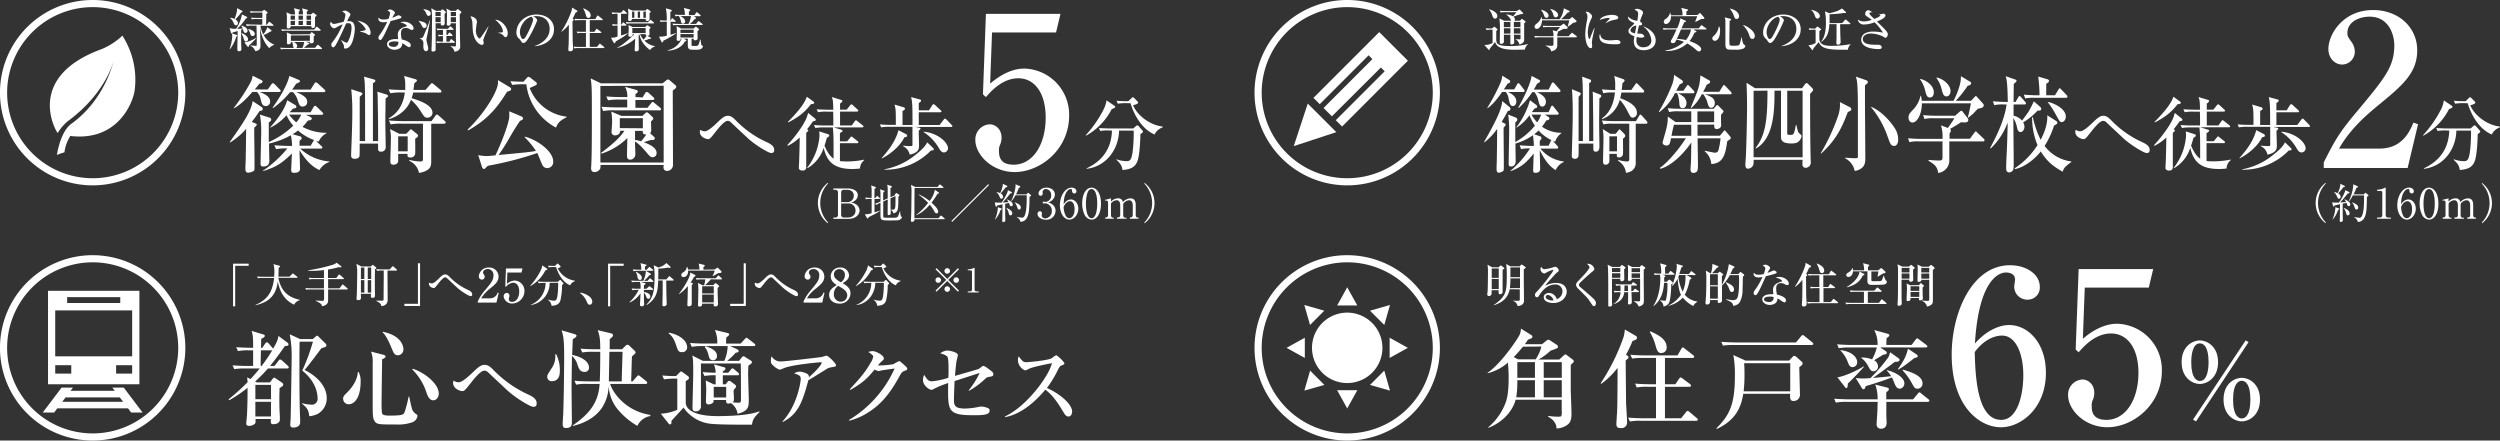 <svg xmlns="http://www.w3.org/2000/svg" viewBox="0 0 960 169.16"><rect x="0" y="0" width="960" height="169.16" fill="#333333" stroke="none"/><defs><style>.cls-1{fill:#fff;}</style></defs><g id="レイヤー_2" data-name="レイヤー 2"><g id="wire"><path class="cls-1" d="M359.64,112l-.4-.4,4.11-4.11-4.11-4.1.4-.41,4.1,4.12,4.11-4.12.4.41-4.11,4.1,4.11,4.11-.4.4-4.11-4.11Zm1.71-4.51a1.06,1.06,0,1,1-1.05-1A1.06,1.06,0,0,1,361.35,107.49Zm3.45-3.44a1.06,1.06,0,1,1-1.06-1.07A1.06,1.06,0,0,1,364.8,104.05Zm0,6.89a1.06,1.06,0,1,1-1.06-1A1.06,1.06,0,0,1,364.8,110.94Zm3.45-3.45a1.06,1.06,0,1,1-1.06-1A1.06,1.06,0,0,1,368.25,107.49Z"/><path class="cls-1" d="M371.65,111.9h.7c.66,0,.89-.25.89-.77v-6.85c0-.4-.37-.46-.61-.46h-1v-.39h.23a5,5,0,0,0,2.06-.53c.09-.05.13-.08.18-.08s.14.08.14.18v8.13c0,.54.26.77.88.77h.7v.41h-4.21Z"/><path class="cls-1" d="M110.26,141.5h-7.38a55.9,55.9,0,0,1-4.91,5l.69.33h5l1.06-1.38c.12-.17.36-.41.56-.41a1.15,1.15,0,0,1,.69.33l2.23,1.5a1,1,0,0,1,.57.81c0,.52-.57.81-1.42,1.34,0,1-.08,2.15-.08,4.34,0,.64,0,3.81.2,6.61,0,.28,0,.89,0,1.09,0,1.83-2.28,1.83-2.52,1.83-1,0-1-.45-.93-2H98.14c0,1.14,0,1.54-.25,1.82a3.36,3.36,0,0,1-2.23.82c-.81,0-1.09-.37-1.09-.94,0-.32.24-2.76.28-3.28.2-4.22.24-8.6.2-10.39a49.5,49.5,0,0,1-7,4.75l-.29-.32a83.71,83.71,0,0,0,7.3-6.57,16.11,16.11,0,0,0-.16-1.87l1.3.65c1.95-2.11,2.88-3.25,3.53-4.06h-5.4a23.94,23.94,0,0,0-4.38.25l-.65-1.46c2.48.2,5.32.24,5.76.24H97.2v-6H95.74a20.72,20.72,0,0,0-4.38.28l-.65-1.5c2.44.2,5.32.24,5.76.24h.73c0-3.36,0-4.82-.6-6.49l4.54,1.38c.16,0,.53.17.53.53s-.13.49-1.38,1.18c0,.12,0,2.27-.09,3.4h.53l1.1-1.62c.2-.28.36-.49.61-.49s.6.33.73.45l1.37,1.58a1.44,1.44,0,0,1,.33.45c1.66-2.92,1.74-3.29,2.07-4.91l3.44,2.56a.87.87,0,0,1,.41.69c0,.44-.32.56-1.42.64-2.72,3.94-4.54,6.25-5.68,7.63h1.71l1.54-2c.16-.2.32-.48.61-.48a1.34,1.34,0,0,1,.77.4l2.15,1.95a.89.89,0,0,1,.4.65C110.87,141.42,110.55,141.5,110.26,141.5Zm-6.2,6.29h-6v5.51h6Zm0,6.49h-6v5.64h6Zm.24-19.75h-4.1c-.08,3.2-.12,4.34-.08,6h.33a59.29,59.29,0,0,0,4.09-6ZM122,158.94a9.32,9.32,0,0,1-3.25.89c-.2-2.35-.93-3.36-2.8-4.82l.08-.16a19.83,19.83,0,0,0,3.73.56,2.21,2.21,0,0,0,2.19-2.47c0-1.14-.2-6.08-5.88-10.63a78.28,78.28,0,0,0,4.1-11.11h-5.11c-.08,2.68-.08,6.17-.08,8.92,0,11.4.08,16.63.28,21,0,.57,0,1,0,1.06,0,1.62-1.66,2-2.51,2s-1.3-.2-1.3-1.25c0-.37.16-1.91.16-2.23.16-7.1.37-21.42.37-22.67a43.24,43.24,0,0,0-.73-9.66l4,1.83h4.87l1.09-.94c.17-.16.37-.36.57-.36s.41.24.61.45l2.56,2.51a1.12,1.12,0,0,1,.4.77c0,.45-.49.73-1.9,1.06-.69.93-5,6.69-6.49,8.39,5.8,2.88,8.51,7,8.51,10.79A6.85,6.85,0,0,1,122,158.94Z"/><path class="cls-1" d="M137.68,142.8a7.26,7.26,0,0,1,.81,3.53c0,7-2.72,8.92-4.66,8.92a2.15,2.15,0,0,1-2.07-2.07c0-.93.32-1.25,1.5-2.43,2.15-2.15,3.93-4.79,4.14-7.83Zm9.53-6.57c.12,0,.85.24.85.69s-.89.89-1.34,1.05c0,2.64-.2,14.32-.2,16.67,0,.73,0,3.9.28,4.3.41.65,2.11.65,2.72.65,4.83,0,5.4-.32,5.8-1.22a40.73,40.73,0,0,0,1.58-6.08h.21c.24.85.93,4.54,1.29,5.23a4.71,4.71,0,0,0,.9,1.14c.93.65,1,.69,1,1.13a3,3,0,0,1-2.11,2.4A16.17,16.17,0,0,1,152,163c-6.45,0-7.35,0-8.16-1.3-.69-1.09-.73-2-.73-7.67V139.35a10.16,10.16,0,0,0-.65-4.34Zm-.24-8.84c7.95,1.62,7.95,6.45,7.95,6.73a2.24,2.24,0,0,1-2.07,2.31c-1.34,0-1.62-.73-2.48-2.76-1.74-4.17-2.51-5.06-3.48-6.12Zm11.52,14.23c3.6,1,10,5.32,10,9.58,0,.93-.65,2.51-2.11,2.51-1.25,0-2.06-1.18-2.67-3.12a21.71,21.71,0,0,0-5.4-8.72Z"/><path class="cls-1" d="M204.84,156.22c-1.32,0-7.26-3.72-10.11-6.4-1-.93-6.4-6-7.41-6.95a2,2,0,0,0-1.35-.55c-1.43,0-4,3.23-5.28,4.86-2.16,2.75-2.4,3-3.24,3-.62,0-3.47-.8-3.47-3.2a1.69,1.69,0,0,1,.24-.84,3.19,3.19,0,0,0,1.95.66c1.46,0,4.52-3,5.87-4.27,2-1.95,3-2.43,4-2.43,1.32,0,2.16.69,3.38,1.91a43.9,43.9,0,0,0,13.76,9.63c1.6.8,2.89,1.66,2.89,3.16C206.1,155.25,206.1,156.22,204.84,156.22Z"/><path class="cls-1" d="M211.9,146.37a1.63,1.63,0,0,1-1.75-1.74c0-.61.17-.86,1.59-3.09a7.89,7.89,0,0,0,1.46-5.47h.4a13.32,13.32,0,0,1,1.38,6C215,143.33,215,146.37,211.9,146.37Zm12.49-3.57c-1.66,0-2.11-1.26-2.6-2.64a6.94,6.94,0,0,0-2.15-3.48c-.12,6.89-.16,11.15-.16,12.61,0,2.07.12,11.11.12,13,0,.69,0,2.07-2.31,2.07-1,0-1.22-.53-1.22-1.63,0-.56.17-3.2.21-3.73.28-7.7.36-20.68.36-21.66,0-6.48-.24-8.27-1-10.5l4.74,1.38c.37.12,1,.28,1,.69s-.57.89-1.42,1.3c-.08,1-.2,5.31-.25,6.2l.09-.12c4.21.93,6.36,2.84,6.36,4.75A1.56,1.56,0,0,1,224.39,142.8Zm20.36,20.73a27.62,27.62,0,0,1-7.87-6.74,15.48,15.48,0,0,1-3.16-8.68,15.84,15.84,0,0,1-2.68,8.64c-3.37,4.79-8.84,6.25-11,6.82l-.12-.21c6.12-4.21,9.89-8.55,10.34-15.94h-4.62a19.07,19.07,0,0,0-4.38.29l-.69-1.5c1.94.16,3.85.24,5.8.24h3.93c.16-2.19.2-8.92.2-11.36H228a24.66,24.66,0,0,0-4.42.25l-.65-1.46c1.91.16,3.85.24,5.8.24h1.78c-.08-3.89-.12-4.91-1-7.34l4.66,1.1c.77.16,1.22.4,1.22.89s-.85,1.17-1.26,1.42c0,.44,0,2.63,0,3.93h4.71l1.46-1.42a.9.9,0,0,1,.65-.32,1.24,1.24,0,0,1,.77.4l2.06,2a.91.91,0,0,1,.29.53c0,.36-.49.77-1.38,1.54-.08.81-.08,1.66-.32,9.61h.52l1.58-1.78c.25-.25.41-.53.69-.53s.49.24.73.4l2.27,1.83a.84.84,0,0,1,.37.61c0,.4-.37.44-.61.44H234.29c1.05,3.45,6,10.43,15.41,11.89l.08.44A6.7,6.7,0,0,0,244.75,163.53ZM234,135.09c0,.94-.2,11.16-.2,11.36h4.95c0-1.82.28-9.73.32-11.36Z"/><path class="cls-1" d="M259.39,145.4a24,24,0,0,0-4.42.28l-.65-1.5a52.4,52.4,0,0,0,5.27.24l1.5-1.5c.16-.16.25-.28.45-.28s.36.16.57.28l2.06,1.5a1,1,0,0,1,.41.73c0,.41-.53.73-1.26,1.22v8.27c0,.9.49,5.15,12.37,5.15,4.34,0,12-.28,15.82-1.82l.16.24c-2.23,2.15-2.63,3-2.92,4.87-4.86,0-11.56,0-15.08-.28a14.52,14.52,0,0,1-11.2-6.29c-.69.85-4,4.34-4.62,5.07,0,.69.08,1.38-.65,1.38a.54.54,0,0,1-.33-.16l-3.12-3.94a17.54,17.54,0,0,0,6.33-1.5v-12Zm-2.52-17.65c3,.53,7,2.48,7,5.72a1.84,1.84,0,0,1-2,1.75c-1.33,0-1.58-.65-2.15-2.4-.68-2.07-1.37-3.65-3-4.82Zm21.78,19.84.73-.94a.79.79,0,0,1,.65-.4,1.35,1.35,0,0,1,.61.24l1.75,1.34a.77.77,0,0,1,.28.57c0,.28-.37.73-.89,1.25,0,.13-.08.45-.08.61,0,.45.12,1.83.12,2.56,0,1.21,0,1.26-.57,1.7.61,0,1.74.12,2.15.12.89,0,1.13-.08,1.13-1.21,0-3.57,0-10.18-.08-13.87H269.16v16.79a1.89,1.89,0,0,1-1.9,1.62c-1.34,0-1.34-.81-1.34-1.34,0-2.11.28-11.31.28-13.38,0-5.32-.12-5.72-.4-6.74l4.13,2.07h8.2a14.65,14.65,0,0,0,1.29-5.68H270a22.44,22.44,0,0,0-4.38.29l-.64-1.5c1.82.16,3.89.24,5.75.24h4.71a11.91,11.91,0,0,0-.93-5.23l5.07,1.22a.53.53,0,0,1,.4.52c0,.29-.08.37-1.09,1.18-.08,1.18-.08,2.11-.08,2.31h5.59l1.58-1.7c.25-.25.45-.53.65-.53s.49.24.77.45l2.24,1.74c.16.12.4.37.4.57,0,.44-.4.44-.61.44h-9l2.8,1.3a.74.74,0,0,1,.4.57c0,.53-.36.57-1.09.65a24.1,24.1,0,0,1-3.33,3.16h4.59l1.05-1.34a1,1,0,0,1,.69-.44c.24,0,.49.24.77.4l2.07,1.3a.65.65,0,0,1,.36.57c0,.4-.16.49-1.38,1.38,0,.77-.08,1.74-.08,3.2s.25,8.52.25,10.14c0,2.88-.45,4.06-4.3,5.11a6,6,0,0,0-2.52-4.09,8.17,8.17,0,0,1-1,.16c-.89,0-.89-.57-.89-1.38h-4.79c0,.53,0,.81-.28,1.09a2.75,2.75,0,0,1-1.67.61c-1,0-1-.81-1-1.21,0-.65.12-3.9.12-4.63,0-.24-.12-2.72-.2-3.36l3.08,1.5h.73c0-1.83,0-2,0-3.49a22,22,0,0,0-4.3.28l-.69-1.5c1.67.16,2.56.2,5,.24a10.14,10.14,0,0,0-.65-3.2l4,1.14a.47.47,0,0,1,.4.44c0,.49-.4.73-1,1.1v.52h2.07l1-1.17c.16-.2.37-.49.65-.49s.45.2.73.45l1.42,1.17c.16.17.37.33.37.57,0,.45-.41.45-.61.45h-5.64v3.49Zm-7.78-14.65c2.63.82,4.46,1.87,4.46,3.82a1.51,1.51,0,0,1-1.5,1.58c-1.3,0-1.54-1.14-1.67-1.62s-.56-2.52-1.5-3.29Zm3.2,15.62v4.06h4.79v-4.06Z"/><path class="cls-1" d="M318.59,141.17a3.91,3.91,0,0,0-1,.42c-2.51,1.6-3,1.87-7.2,4.45-2.29,8.69-4.07,13.07-9.8,16l-.11-.21c5.81-6.29,7-15.4,7-16.27,0-1.28-.53-1.49-2.54-2.19a4.55,4.55,0,0,1,2.08-.66c.94,0,3.1.59,3.48,1.39a1.48,1.48,0,0,1,.14.77c3.44-3.06,4.87-5,4.87-5.53,0-.14,0-.24-.39-.24s-10.6.9-14,2.22a12.59,12.59,0,0,1-1.7.66,6.67,6.67,0,0,1-2-1.14c-1.33-1.19-1.4-1.39-1.4-2.26a4.5,4.5,0,0,1,.28-1.78,3.92,3.92,0,0,0,3.55,2c1.46,0,13.21-1.36,15.85-1.74a17.2,17.2,0,0,1,1.67-.49c.69,0,3.65,3,3.65,3.62S320.88,140.72,318.59,141.17Z"/><path class="cls-1" d="M347.51,142.35c-1,.31-1.42.84-2.15,2.19-4.21,7.75-7.89,11.3-12.24,14a23.49,23.49,0,0,1-7,3l-.14-.25a44,44,0,0,0,17.55-19.77c-.8.1-3.58.48-5.07.73a7.64,7.64,0,0,1-1,.24,3.8,3.8,0,0,1-1.6-.59c-3.13,3.79-4.63,5.07-9.28,7.82l-.25-.24c4.73-5.11,6-6.78,7.93-10.08a6.71,6.71,0,0,0,1.08-2.54c0-.38-1.19-1.29-1.92-1.7a5.75,5.75,0,0,1,1.74-.32c1.22,0,4.24,1.6,4.24,2.78,0,.39-.07.49-1,1.29a12.26,12.26,0,0,0-1.28,1.42,33.46,33.46,0,0,0,5.94-.48,18.93,18.93,0,0,1,2.19-1.18c.28,0,.45.14,1.95,1.46,1,.9,1.18,1.11,1.18,1.46S348.17,142.14,347.51,142.35Z"/><path class="cls-1" d="M379.74,144.75a2,2,0,0,0-1.32.62,31.06,31.06,0,0,1-6.23,4.66l-.24-.14a29.57,29.57,0,0,0,4.21-6.67c-1.53.49-8.24,2.68-9.6,3.09-.14,3-.24,6.19-.24,7.37,0,2.23.66,3.2,4.24,3.2a26,26,0,0,0,5.35-.66,3.51,3.51,0,0,1,.91-.1,7,7,0,0,1,2.85.73,1.05,1.05,0,0,1,.34.86c0,1.5-2.08,1.74-5.94,1.74-9.18,0-10-1.28-10-8.86,0-1.7,0-2.78.06-3.51a37.7,37.7,0,0,0-5.45,2.22,2.21,2.21,0,0,1-1.05.39c-.69,0-3.19-1.57-3.19-3.69a4.44,4.44,0,0,1,.45-2.05c1.11,1.74,1.56,2.47,3,2.47a28.31,28.31,0,0,0,6.29-1.36c0-.52.07-1.39.07-2.71,0-1,0-4.45-.38-5.21s-2.05-1.25-2.82-1.46a5.05,5.05,0,0,1,2.61-1.08c1,0,4.17.66,4.17,1.77a16,16,0,0,1-.35,1.57c-.21.87-.38,1.53-.76,6.39,1.32-.38,9-2.57,9.14-2.67s1.08-.8,1.25-.94a.66.66,0,0,1,.45-.21c.52,0,1.53.76,3.16,2a1.49,1.49,0,0,1,.73,1.19C381.4,144.44,381.09,144.47,379.74,144.75Z"/><path class="cls-1" d="M410.29,159.94c-.94,0-1.46-.9-1.8-1.46-2.68-4.45-4.28-6.67-7.06-8.86-5.32,6.32-10.6,9.69-15.5,10.56v-.28c8.3-3.85,16.89-15.5,18-20.43-.11,0-7.06,1.28-8.9,2.19-1,.52-1.15.55-1.43.55a4.39,4.39,0,0,1-2.71-3.82,2.88,2.88,0,0,1,.31-1.53c1.43,1.84,1.71,2.22,2.86,2.22.83,0,8.44-.66,9.87-1.56a8,8,0,0,1,1.63-1.11c.45,0,3.16,2.57,3.16,3.13,0,.38-.24.48-1.35.9-.31.14-.45.38-1,1.32A41.48,41.48,0,0,1,402,149c4.24,1.77,9.7,5.94,9.7,9.07C411.65,158.86,411.34,159.94,410.29,159.94Z"/><path class="cls-1" d="M90.31,102.07v15.56h-.82V101.25h6v.82Z"/><path class="cls-1" d="M112.94,117c-4.68-2.18-5.8-6.54-6.25-9-.79,6.7-4.86,8.29-8.55,9.22l0-.16c5.14-2.18,6.58-5.72,7.13-10.33h-4.32a10.36,10.36,0,0,0-1.94.12l-.31-.66c.87.07,1.71.1,2.58.1h4c0-.43.09-1.06.09-2a11.91,11.91,0,0,0-.34-2.88l2.21.63c.13,0,.31.09.31.25s-.36.45-.56.58c0,1.08,0,2.3-.12,3.38h4.28l1-1c.09-.09.18-.23.29-.23s.21.1.34.19l1.28,1a.38.38,0,0,1,.18.27c0,.2-.18.2-.29.2h-7.08c1.14,5.31,3.8,7.45,8.25,8.46v.14A3.32,3.32,0,0,0,112.94,117Z"/><path class="cls-1" d="M133.28,111.15H126c0,.59,0,3.28,0,3.82,0,.9-.07,1.38-.54,1.82a2.83,2.83,0,0,1-1.8.77c-.15-.58-.29-1.08-2.41-2v-.13c.41,0,2.25.1,2.62.1s.53,0,.58-.91c0-.16,0-3.22,0-3.47h-4.89a11.23,11.23,0,0,0-2,.11l-.31-.65c1.1.09,2.38.11,2.58.11h4.57v-3.53h-3.62a9.18,9.18,0,0,0-1.94.12l-.29-.66c1.08.09,2.36.11,2.56.11h3.29v-3.05a37.39,37.39,0,0,1-6.07.27l0-.18a66.17,66.17,0,0,0,9.51-2.14c1-.38,1.2-.58,1.38-.81l1.79,1.37a.35.35,0,0,1,.1.23.25.25,0,0,1-.25.24l-.74-.11a42.49,42.49,0,0,1-4.17.92v3.26h3.2l.81-1.12c.13-.16.18-.23.29-.23a.65.65,0,0,1,.34.19l1.3,1.12c.09.09.18.16.18.27s-.16.2-.29.2H126c0,1.29,0,2.83,0,3.53h4.37l.95-1.24c.15-.18.18-.24.27-.24a.57.57,0,0,1,.35.22l1.42,1.22c.09.09.18.16.18.27S133.41,111.15,133.28,111.15Z"/><path class="cls-1" d="M144,103.44c-.06,1.53-.06,3.42-.06,5s0,3.13.06,4.21c0,.09,0,.8,0,.83,0,.29,0,.88-.95.88-.53,0-.62-.23-.62-.48s.06-.9.06-1.06h-3.93c0,.25.06,1.31.06,1.53s0,.9-1.06.9c-.45,0-.65-.13-.65-.53,0-.16.05-.82.07-1,.07-1.13.18-6.37.18-8.55a14.37,14.37,0,0,0-.31-3.85l1.93,1h3.62l.47-.42c.14-.12.2-.19.29-.19a.85.85,0,0,1,.3.19l.88.71a.37.37,0,0,1,.17.27C144.57,103,144.51,103,144,103.44Zm-4.09-.7h-1.32v4.39h1.32Zm0,4.83h-1.32v4.8h1.32Zm2.63-4.83h-1.32v4.39h1.32Zm0,4.83h-1.32v4.8h1.32Zm9.63-3.66h-3.37c0,3.66.06,8,.06,11,0,.75,0,2.39-2.4,2.65-.18-.76-.3-1.17-2-2l0-.11c.33,0,1.59,0,2.07,0s.74,0,.76-.38c0-.2.07-8.44.07-8.82,0-1.31,0-1.78,0-2.36h-.63a9,9,0,0,0-1.94.13l-.31-.67c1.1.09,2.38.11,2.58.11h2.57l.92-1c.11-.13.16-.22.29-.22a.52.52,0,0,1,.34.18l1.1,1c.13.13.18.17.18.27S152.31,103.91,152.2,103.91Z"/><path class="cls-1" d="M155.29,117.49v-.83h5.19V101.1h.82v16.39Z"/><path class="cls-1" d="M180.71,113.71c-.68,0-3.76-1.93-5.24-3.32-.52-.48-3.31-3.09-3.83-3.6a1.12,1.12,0,0,0-.71-.29c-.73,0-2.07,1.68-2.73,2.53-1.12,1.42-1.24,1.56-1.68,1.56s-1.8-.41-1.8-1.65a.85.85,0,0,1,.13-.44,1.64,1.64,0,0,0,1,.34c.75,0,2.34-1.53,3-2.21,1-1,1.57-1.26,2.09-1.26.68,0,1.11.36,1.75,1a22.6,22.6,0,0,0,7.13,5c.82.41,1.49.86,1.49,1.64C181.36,113.2,181.36,113.71,180.71,113.71Z"/><path class="cls-1" d="M183.48,115.72a17.5,17.5,0,0,1,2.92-4.44c2.3-2.78,3.09-3.73,3.09-5.55a2.22,2.22,0,0,0-2.1-2.43c-.89,0-1.9.45-1.9,1.39,0,.28.08.37.35.75a1.51,1.51,0,0,1,.28.83,1.09,1.09,0,0,1-1.06,1.12,1.25,1.25,0,0,1-1.19-1.32,3.66,3.66,0,0,1,3.8-3.33,3.51,3.51,0,0,1,3.77,3.42c0,2-1.26,3-3.35,4.72a13.73,13.73,0,0,0-3.31,3.67h3.42a3,3,0,0,0,2.91-2.21l.4.14-.88,3.73h-7.15Z"/><path class="cls-1" d="M194.82,104.65l-.16,4.36a4.79,4.79,0,0,1,2.91-1.28,3.92,3.92,0,0,1,3.82,4,4.82,4.82,0,0,1-4.64,4.82,3.22,3.22,0,0,1-3.35-2.74,1.28,1.28,0,0,1,1.22-1.33,1.05,1.05,0,0,1,1,1.14,1.46,1.46,0,0,1-.13.61,1,1,0,0,0-.09.56c0,.39.08,1.13,1.24,1.13,1.66,0,2.74-1.73,2.74-4,0-2.09-.93-3.35-2.34-3.35a3.9,3.9,0,0,0-2.75,1.6l-.26-.23.26-6.86h6.35l-.38,1.58Z"/><path class="cls-1" d="M209.94,103.08c.13.09.23.18.23.33s-.3.3-.77.45a14.25,14.25,0,0,1-5.74,6l-.09-.09a26.4,26.4,0,0,0,4.05-5.87,6.44,6.44,0,0,0,.61-2Zm-1.17,5.57a9.12,9.12,0,0,0-1.94.12l-.29-.66c1.08.09,2.36.1,2.55.1h5.12l.59-.52c.16-.14.25-.18.34-.18a.46.46,0,0,1,.27.16l.8.9c.11.13.18.22.18.29s-.22.35-.56.58a26.58,26.58,0,0,1-.65,6c-.56,1.53-1.69,1.86-3.37,2a3.39,3.39,0,0,0-1.35-2.29l.06-.11a7,7,0,0,0,2.12.42c.78,0,1.12-.09,1.42-1.87a34.32,34.32,0,0,0,.27-5h-3.27a8.49,8.49,0,0,1-7.24,8.55l0-.11a9.07,9.07,0,0,0,5.69-8.44Zm3.93-6.11a10.59,10.59,0,0,0-1.95.13l-.29-.67c1,.11,2.25.11,2.65.11l.72-.7c.11-.09.18-.18.29-.18s.18,0,.3.18l.72.74c.11.12.17.18.17.27s-.42.43-1.14.59a8.58,8.58,0,0,0,6.59,4.77l0,.2a3.06,3.06,0,0,0-1.82,1.59c-3.71-1.57-5.17-6.25-5.38-7Z"/><path class="cls-1" d="M226.45,117c-.63,0-.74-.27-1.3-1.55a7.22,7.22,0,0,0-2.4-2.88l.09-.2a7.79,7.79,0,0,1,3.39,1.4,2.89,2.89,0,0,1,1.21,2C227.44,116.32,227.2,117,226.45,117Z"/><path class="cls-1" d="M234.31,102.07v15.56h-.82V101.25h6v.82Z"/><path class="cls-1" d="M250.66,108.27H246l1.66.43a.27.27,0,0,1,.23.27c0,.24-.43.43-.61.52,0,.22,0,1.19-.05,1.39h1l.81-.74c.18-.16.25-.23.32-.23s.15,0,.33.18l.95.75a.42.42,0,0,1,.18.29c0,.16-.16.18-.28.18h-3.28c0,.29,0,.51,0,.83,1.26.16,2.47.7,2.47,1.78a.81.81,0,0,1-.78.83c-.48,0-.7-.58-.77-.77a5,5,0,0,0-.92-1.66c0,.72,0,1.26,0,2.09,0,.38.09,2.09.09,2.43,0,.68-.6.77-.92.77s-.68-.09-.68-.61c0-.27.19-3.42.19-3.67v-.67a10.09,10.09,0,0,1-4.08,3.48l-.11-.15a15.88,15.88,0,0,0,2.86-3.51,11.54,11.54,0,0,0,.65-1.17h-.49a10.54,10.54,0,0,0-1.94.13l-.29-.67c1.1.11,2.36.11,2.56.11h.86a7.27,7.27,0,0,0-.2-2.61h-1.13a9.12,9.12,0,0,0-1.94.12l-.31-.66c1.1.09,2.38.11,2.57.11H247A8.75,8.75,0,0,0,248,104h-2.78a9,9,0,0,0-1.94.13l-.29-.67c1.08.09,2.36.11,2.56.11h.7a8.4,8.4,0,0,0-.31-2.52l2.06.54c.14,0,.27.09.27.25s-.36.41-.62.5c0,.2,0,1,0,1.23h.68l.74-.83c.18-.2.2-.22.29-.22s.14,0,.32.18l1,.83c.1.09.18.16.18.27s-.17.2-.27.2H248l1.71,1a.37.37,0,0,1,.24.34c0,.26-.18.29-.65.38a14.74,14.74,0,0,1-2,2.13h1.38l.65-.76c.18-.2.2-.22.29-.22s.31.17.33.18l.79.76c.11.09.18.16.18.27S250.78,108.27,250.66,108.27Zm-4.88-.78c-.83,0-.94-.84-1-1.11a3.87,3.87,0,0,0-.66-1.91l.14-.13c1,.58,2.2,1.37,2.2,2.25C246.5,107,246.28,107.49,245.78,107.49Zm12.64.26h-2.58c0,.7,0,2.48.06,5.16,0,.54.11,3.19.11,3.79a.63.63,0,0,1-.19.55,1.33,1.33,0,0,1-.91.36c-.51,0-.54-.28-.54-.48,0-.52.1-4.29.1-4.43v-5h-1.72c-.17,3.76-.29,6.77-4.38,9.4l-.13-.17c2.27-2.34,3.12-4.41,3.12-10.64a21.32,21.32,0,0,0-.34-4.45l1.76.87A6.28,6.28,0,0,0,255.9,101l1.46,1.35a.45.45,0,0,1,.14.33c0,.07-.05.19-.32.19a2.63,2.63,0,0,1-.69-.14,16.7,16.7,0,0,1-3.69.4c0,1.26,0,2.77-.05,4.15h3.15l.84-1c.18-.21.2-.23.29-.23s.27.14.33.2l1.15,1c.07.07.18.16.18.27S258.51,107.75,258.42,107.75Z"/><path class="cls-1" d="M266.75,105.48a.53.53,0,0,1,.32.41c0,.27-.38.36-.56.4a12.58,12.58,0,0,1-1.33,2.19l.51.15c.19.05.36.13.36.32s-.26.38-.42.45c0,1,0,6,0,7.13,0,.35,0,1.08-1.15,1.08-.49,0-.54-.27-.54-.5,0,0,.11-2.63.12-3.12,0-1.06.09-2.95.06-4.15a16.46,16.46,0,0,1-3.33,3.11l-.09-.09c.59-.72,4.35-5.83,4.35-8.21Zm7.69-2,.63-.45c.21-.17.3-.22.41-.22a.68.68,0,0,1,.4.22l1,1a.4.4,0,0,1,.18.36c0,.36-.22.46-1.19.46-.07,0-1.52.92-2.11,1.16l-.11-.09a9.55,9.55,0,0,0,.79-2h-10.2c.05,1.83-1,2.48-1.72,2.48a.81.81,0,0,1-.9-.75c0-.58.27-.76.94-1.21a2.63,2.63,0,0,0,1.17-2h.11a2.47,2.47,0,0,1,.36,1.07h4.39a9.72,9.72,0,0,0-.32-2.31l2,.49c.2,0,.34.12.34.34s-.12.29-.5.52v1Zm-1.55,3.79a13.41,13.41,0,0,1-2.14,2.22h3.15l.45-.47c.23-.23.28-.29.41-.29s.2,0,.4.2l.77.63a.46.46,0,0,1,.22.33c0,.16,0,.19-.58.63v1.76c0,.32.14,4,.14,4.39a.91.91,0,0,1-1,1c-.63,0-.72-.36-.66-1.06h-4.45v.34c0,.56-.47.77-1,.77s-.56-.29-.56-.5c0-.79.13-4.63.13-5.49a23.74,23.74,0,0,0-.15-3.07l1.77.87.57,0a10.1,10.1,0,0,0,.47-2.24h-1.38a10.17,10.17,0,0,0-1.95.13l-.29-.65c.81.06,1.73.09,2.56.09h5.09l.72-.84c.15-.17.17-.24.29-.24s.22.11.33.2l.88.83c.12.12.18.18.18.29s-.18.19-.29.19Zm-3.26,2.65v2.76h4.46v-2.76Zm0,3.19v3h4.46v-3Z"/><path class="cls-1" d="M280.39,117.49v-.83h5.19V101.1h.82v16.39Z"/><path class="cls-1" d="M305.81,113.71c-.68,0-3.76-1.93-5.24-3.32-.52-.48-3.31-3.09-3.83-3.6a1.12,1.12,0,0,0-.71-.29c-.73,0-2.07,1.68-2.73,2.53-1.12,1.42-1.24,1.56-1.68,1.56s-1.8-.41-1.8-1.65a.85.85,0,0,1,.13-.44,1.64,1.64,0,0,0,1,.34c.75,0,2.34-1.53,3-2.21,1-1,1.57-1.26,2.09-1.26.68,0,1.11.36,1.74,1a22.82,22.82,0,0,0,7.13,5c.83.41,1.5.86,1.5,1.64C306.46,113.2,306.46,113.71,305.81,113.71Z"/><path class="cls-1" d="M308.58,115.72a17.5,17.5,0,0,1,2.92-4.44c2.3-2.78,3.09-3.73,3.09-5.55a2.22,2.22,0,0,0-2.1-2.43c-.89,0-1.89.45-1.89,1.39,0,.28.07.37.34.75a1.43,1.43,0,0,1,.29.83,1.09,1.09,0,0,1-1.07,1.12,1.25,1.25,0,0,1-1.19-1.32,3.67,3.67,0,0,1,3.8-3.33,3.51,3.51,0,0,1,3.77,3.42c0,2-1.26,3-3.35,4.72a13.74,13.74,0,0,0-3.32,3.67h3.43a3,3,0,0,0,2.91-2.21l.4.14-.88,3.73h-7.15Z"/><path class="cls-1" d="M319,106.09a3.41,3.41,0,0,1,3.6-3.35,3.18,3.18,0,0,1,3.43,2.92c0,1.62-1.36,2.43-2.45,3.06,1.6,1,3,1.94,3,3.87a4,4,0,0,1-4.19,4c-2.15,0-4-1.24-4-3.37,0-1.92,1.47-2.88,2.91-3.74C320.3,108.77,319,107.87,319,106.09Zm1.21,6.84a2.7,2.7,0,0,0,2.61,2.92,2.45,2.45,0,0,0,2.52-2.4c0-1.69-1.37-2.48-3.46-3.69A3.73,3.73,0,0,0,320.19,112.93Zm4.25-7.25a2.17,2.17,0,0,0-2.16-2.33,2,2,0,0,0-2.07,2.06c0,1.33,1.11,2.07,2.66,3A3.34,3.34,0,0,0,324.44,105.68Z"/><path class="cls-1" d="M335,103.08c.13.09.23.18.23.33s-.3.3-.77.45a14.25,14.25,0,0,1-5.74,6l-.09-.09a26.4,26.4,0,0,0,4.05-5.87,6.44,6.44,0,0,0,.61-2Zm-1.17,5.57a9.12,9.12,0,0,0-1.94.12l-.29-.66c1.08.09,2.36.1,2.55.1h5.12l.59-.52c.16-.14.25-.18.34-.18a.46.46,0,0,1,.27.16l.8.9c.1.13.18.22.18.29s-.22.35-.56.58a26.58,26.58,0,0,1-.65,6c-.56,1.53-1.69,1.86-3.37,2a3.39,3.39,0,0,0-1.35-2.29l.06-.11a6.91,6.91,0,0,0,2.12.42c.78,0,1.12-.09,1.42-1.87a34.32,34.32,0,0,0,.27-5h-3.27c-.08,4.08-2.79,8-7.24,8.55l0-.11a9.07,9.07,0,0,0,5.69-8.44Zm3.93-6.11a10.59,10.59,0,0,0-1.95.13l-.29-.67c1.05.11,2.25.11,2.65.11l.72-.7c.11-.09.18-.18.29-.18s.18,0,.3.18l.72.74c.11.12.17.18.17.27s-.42.43-1.14.59a8.58,8.58,0,0,0,6.59,4.77l0,.2a3.06,3.06,0,0,0-1.82,1.59c-3.71-1.57-5.17-6.25-5.38-7Z"/><path class="cls-1" d="M35.58,100.73A32.85,32.85,0,1,1,2.74,133.57a32.88,32.88,0,0,1,32.84-32.84m0-2.74a35.59,35.59,0,1,0,35.59,35.58A35.58,35.58,0,0,0,35.58,98Z"/><path class="cls-1" d="M22,156.8H49.15l1.21,1.6h4.38l-7.23-9.57H43.13l.94,1.25h-17l.95-1.25H23.66l-7.24,9.57H20.8Zm3.18-4.2H46l1.27,1.68H23.92Z"/><path class="cls-1" d="M53.53,111.67H18.44v35.9H53.53ZM25.79,114.1H46.18v2.26H25.79Zm1.58,29.37H21.21v-3.24h6.16Zm23.38,0H44.59v-3.24h6.16Zm0-6.65H21.21V119.2H50.75v17.62Z"/><path class="cls-1" d="M317.86,85.71a9.82,9.82,0,0,1,0-15.5l.15.23a10.8,10.8,0,0,0,0,15Z"/><path class="cls-1" d="M320,72.36h5.33c2.45,0,4.07,1,4.07,2.59a2.73,2.73,0,0,1-1.1,2.11,3.8,3.8,0,0,1-1.59.71,4.28,4.28,0,0,1,2.15.8,2.92,2.92,0,0,1,1.21,2.25c0,1.43-1.25,3.22-4.35,3.22H320v-.51h.64a1,1,0,0,0,1.14-1.11V74a1,1,0,0,0-1.14-1.11H320ZM323,77.61h2.13a2.43,2.43,0,0,0,2.72-2.47c0-1.44-1-2.26-2.58-2.26h-1.13A1,1,0,0,0,323,74Zm0,.51v4.3a1,1,0,0,0,1.14,1.11h1.39c1.71,0,3-1,3-2.66a2.69,2.69,0,0,0-2.91-2.75Z"/><path class="cls-1" d="M337.68,76.39h-1.87v5.15c1.3-.38,1.66-.52,2-.65l.07.13a19.16,19.16,0,0,1-2.31,1.36l-2,1c-.14.33-.21.51-.4.51a.33.33,0,0,1-.25-.19l-.84-1.43a6.26,6.26,0,0,0,2.63-.43c0-.54,0-3,0-3.47v-2h-.32a11.27,11.27,0,0,0-1.89.14l-.3-.64c1,.08,1.91.12,2.51.12,0-.8,0-1.61,0-2.41a9,9,0,0,0-.21-2.36l1.62.54c.08,0,.22.1.22.24s-.32.43-.54.58c0,1.12,0,1.66-.05,3.41h.38l.48-.53c.15-.16.19-.21.27-.21s.2.11.28.17l.56.53a.36.36,0,0,1,.14.24C337.92,76.37,337.78,76.39,337.68,76.39Zm7.16,8.2c-.37.06-3.2.06-3.65.06-2.63,0-3.09-.13-3.09-1.87,0-.63,0-3.38,0-3.94,0-.16,0-.88,0-1a8.9,8.9,0,0,0-1.55.85l-.55-.45a22.08,22.08,0,0,0,2.1-.83V74.55a7.82,7.82,0,0,0-.18-1.86l1.49.51c.11,0,.24.1.24.23s-.13.25-.51.53c0,.48,0,2.56,0,3l1.74-.78c0-1.6,0-2.74,0-3.86a10.26,10.26,0,0,0-.19-1.41l1.53.52c.17,0,.28.12.28.24s-.23.33-.56.59c0,1.44,0,1.65,0,3.47l1.56-.69.38-.64c.08-.13.16-.27.27-.27a.53.53,0,0,1,.31.13l.75.46a.35.35,0,0,1,.16.26c0,.19-.18.35-.4.56,0,4.8,0,5.91-1.9,6.4a2,2,0,0,0-1-1.34v-.08a3.79,3.79,0,0,0,.5,0c1.12,0,1.3-.14,1.3-3.52,0-1.09,0-1.27,0-1.73l-1.91.86c0,2.36,0,3.89.05,4.33,0,.2.05,1.15.05,1.34a.75.75,0,0,1-.82.8c-.22,0-.38-.08-.38-.42,0-.17,0-1,0-1.15,0-1,0-1.63.05-4.45l-1.74.79c0,.64,0,5.55,0,5.74a.53.53,0,0,0,.39.45c.21.06,2.49.06,2.8.06,1.65,0,2.14,0,2.48-.59a13.8,13.8,0,0,0,.7-1.93h.12a5.7,5.7,0,0,0,.3,1.9c.1.16.37.3.37.46S346,84.38,344.84,84.59Z"/><path class="cls-1" d="M362.55,84.17h-11.4a.83.83,0,0,1-.93,1c-.4,0-.43-.21-.43-.39s.07-1.34.08-1.6c.1-2.06.15-8.82.15-9a14.1,14.1,0,0,0-.21-3.22l1.63.82H360l.67-.77c.09-.09.16-.19.24-.19s.17.08.3.18l.93.75a.33.33,0,0,1,.16.24c0,.16-.14.17-.26.17H351.2c0,.9-.06,4.84-.06,5.64,0,1.84,0,5.15,0,6h9.21l.73-.83c.11-.13.18-.19.26-.19a.71.71,0,0,1,.29.16l1,.83c.06.07.16.15.16.24S362.66,84.17,362.55,84.17ZM360,74.42a26.68,26.68,0,0,1-2.3,3.39c1.09,1,2.56,2.4,2.56,3.48a.61.61,0,0,1-.63.65c-.43,0-.59-.3-.89-.86a14.3,14.3,0,0,0-1.7-2.47c-2.53,2.9-4.31,3.62-5.17,4l0-.13a23.57,23.57,0,0,0,4.53-4.58,25.79,25.79,0,0,0-3.66-3.12l.06-.11a16,16,0,0,1,4.15,2.5A9.69,9.69,0,0,0,359,72.88l1.43,1c.06,0,.16.13.16.24C360.55,74.36,360.28,74.39,360,74.42Z"/><path class="cls-1" d="M365.65,85.19l-.32-.32,14.15-14.15.32.32Z"/><path class="cls-1" d="M388.39,73.7a.32.32,0,0,1,.2.29c0,.14-.17.24-.67.33L386.58,76c-.61.73-1.14,1.33-1.57,1.77.08,0,1.42-.06,2.27-.17a4.18,4.18,0,0,0-.65-.91l.08-.1c1.24.48,2.2,1.2,2.2,1.94a.6.6,0,0,1-.6.65c-.39,0-.55-.19-.69-.73,0,0-.08-.28-.18-.52l-1.45.32c0,.69,0,4,0,4.28s.07,1.76.07,2.05a.73.73,0,0,1-.77.69c-.34,0-.43-.21-.43-.49s.06-1.31.06-1.53c0-.51,0-2.08.05-4.79l-2,.45c-.09.16-.25.46-.4.46s-.25-.19-.29-.28L382,77.69a6,6,0,0,0,1.14.11l1.49,0a20.93,20.93,0,0,0,2.29-4.15A2.2,2.2,0,0,0,387,73Zm-6.33,10.53a12.75,12.75,0,0,0,1.12-4.67l1.32.48c.11,0,.22.14.22.22s-.1.2-.51.36a9.88,9.88,0,0,1-2.07,3.66Zm.61-10.51a7.67,7.67,0,0,1,1.38.44,8.83,8.83,0,0,0,1.06-3.58l1.52.75a.32.32,0,0,1,.19.24c0,.24-.24.29-.61.35-.75,1-.86,1.11-1.95,2.36a1.67,1.67,0,0,1,.94,1.26.72.72,0,0,1-.66.77c-.36,0-.46-.19-.81-1a4.53,4.53,0,0,0-1.07-1.52Zm3.78,6.1c.66.28,2.26,1,2.26,2.09a.74.74,0,0,1-.71.79c-.43,0-.51-.32-.72-1.06a4.59,4.59,0,0,0-.88-1.76Zm7.65-5.18.48-.44c.08-.08.18-.18.23-.18s.17.1.22.14l.77.66a.34.34,0,0,1,.14.24c0,.11-.3.34-.59.55-.1,4.43-.13,6.41-1,8a2.81,2.81,0,0,1-2.48,1.57,2.78,2.78,0,0,0-1.45-1.81v-.1a16.79,16.79,0,0,0,2.13.32c1.62,0,1.7-5.28,1.7-6.93,0-.27,0-1.41,0-1.68h-4.32a9.32,9.32,0,0,1-1.57,2.29l-.1-.07A16.85,16.85,0,0,0,390,71.36a3.78,3.78,0,0,0-.08-.6l1.73.73a.26.26,0,0,1,.18.23c0,.16-.24.27-.63.44a16.87,16.87,0,0,1-1.05,2.48Zm-4.37,3.06c1.52.63,2.27,1.14,2.27,2,0,.39-.19.76-.64.76s-.54-.18-.89-1.29a4.25,4.25,0,0,0-.8-1.37Z"/><path class="cls-1" d="M404.24,78.6A3,3,0,0,1,405.33,81a3.47,3.47,0,0,1-3.73,3.37c-1.73,0-3.19-1-3.19-2.25a.93.93,0,0,1,.92-1,.79.79,0,0,1,.78.8,1.57,1.57,0,0,1-.09.52.89.89,0,0,0,0,.36c0,.61.69,1.06,1.44,1.06A2.74,2.74,0,0,0,403.89,81a2.79,2.79,0,0,0-2.5-2.93l-.64.06a.31.31,0,0,1-.35-.33.36.36,0,0,1,.37-.37c.09,0,.57.09.69.09A2.32,2.32,0,0,0,403.65,75a2.18,2.18,0,0,0-2-2.4,1.19,1.19,0,0,0-1.29,1.07,2,2,0,0,0,0,.24,1.24,1.24,0,0,1,.05.38.84.84,0,0,1-.81.88.82.82,0,0,1-.8-.88c0-.88,1-2.24,3.07-2.24s3.2,1.28,3.2,2.69a2.77,2.77,0,0,1-.59,1.63,3.76,3.76,0,0,1-2,1.36A4.36,4.36,0,0,1,404.24,78.6Z"/><path class="cls-1" d="M409.82,77a2.83,2.83,0,0,1,1.4-.41c1.58,0,2.86,1.6,2.86,3.53,0,2.23-1.58,4.21-3.42,4.21S407,82.28,407,78.82c0-3.69,2.08-6.77,4.52-6.77,1.08,0,1.83.64,1.83,1.41a.8.8,0,0,1-.82.83c-.32,0-.85-.21-.88-1.12,0-.35-.05-.57-.48-.57a1.68,1.68,0,0,0-1.17.57c-1.42,1.57-1.5,3.92-1.56,5.36A4.07,4.07,0,0,1,409.82,77Zm-.52,5.93a1.57,1.57,0,0,0,1.29.86c.85,0,2.05-.88,2.05-3.52,0-.72-.17-3-1.82-3-.61,0-1.64.45-2.39,2.17A7.65,7.65,0,0,0,409.3,82.94Z"/><path class="cls-1" d="M419.19,84.34a3.23,3.23,0,0,1-2.63-1.72,10,10,0,0,1-1-4.57c0-3.41,1.46-6,3.61-6,1.64,0,3.6,1.78,3.6,6.15C422.79,82.12,421.14,84.34,419.19,84.34Zm-1.8-9.62A14.8,14.8,0,0,0,417,78.2c0,3.57.85,5.6,2.17,5.6,1.1,0,1.6-1.47,1.77-2.08a14.52,14.52,0,0,0,.39-3.52c0-3.65-.88-5.6-2.16-5.6S417.55,74.16,417.39,74.72Z"/><path class="cls-1" d="M426.64,76.17v1.26a3.63,3.63,0,0,1,2.64-1.26,1.74,1.74,0,0,1,1.92,1.44,4,4,0,0,1,2.87-1.44c1.41,0,2.05.84,2.05,2.62v3.78c0,.61.32,1,.8,1h.3V84h-3.34v-.51h.28c.56,0,.82-.43.82-1V78.89c0-.45-.08-2-1.41-2a3,3,0,0,0-2.26,1.4c0,.12,0,.25,0,.54v3.78c0,.67.37,1,.8,1h.47V84h-3.67v-.51h.46c.44,0,.8-.31.8-1V78.89c0-.34,0-2-1.39-2a2.85,2.85,0,0,0-2.16,1.27v4.45c0,.67.39,1,.8,1h.29V84H424.4v-.51h.29c.48,0,.8-.34.8-1V77.75c0-.5-.27-.75-.66-.75a1.51,1.51,0,0,0-.48.06l-.06-.3Z"/><path class="cls-1" d="M439.53,85.71l-.14-.23a10.82,10.82,0,0,0,0-15l.14-.23a9.8,9.8,0,0,1,0,15.5Z"/><path class="cls-1" d="M99.68,42.62c-1.42,2.15-2.15,3.12-3,4.18l1.37.57c.21.08.57.24.57.52s-.85,1-1,1.14c0,3.93.12,10.18.12,14.07,0,2.19,0,2.27-.32,2.56a4.88,4.88,0,0,1-2.19.65c-.86,0-1-.89-1-1.46,0-.94.08-2.44.12-3.37,0-2,.09-3,.17-12a26.64,26.64,0,0,1-6.17,5.23l-.16-.12C92.78,48.1,96.59,42.66,97,38.81l3.61,2.39a.74.74,0,0,1,.28.61C100.85,42.46,100.45,42.5,99.68,42.62Zm7.5-7.3H99.64c1.62.57,4.09,1.66,4.09,3.61a1.65,1.65,0,0,1-1.62,1.79c-1.38,0-1.58-.82-2.11-3a5,5,0,0,0-1.34-2.43H96.92c-3.57,4.18-5.72,5.52-7.06,6.29l-.08-.16a73,73,0,0,0,6.41-9.74A7.21,7.21,0,0,0,97,29.08l3.53,1.74a.47.47,0,0,1,.28.45c0,.56-.44.68-1.22.89-.89,1.13-1.25,1.58-1.78,2.19h5l1.34-1.87c.28-.36.44-.53.65-.53s.65.37.73.45l1.86,1.91c.33.32.41.4.41.61S107.46,35.32,107.18,35.32Zm15.49,30c-2.07-1-4.54-2.59-7.66-7.66,0,1.09.2,5.88.2,7,0,.57,0,1.71-2.39,1.71-1,0-1-.69-1-1.22,0-.24.08-1.78.13-2.72,0-.44,0-.77.16-3.48C108.64,62.21,106.69,64,101,65.7l-.08-.12A42.87,42.87,0,0,0,110.34,57a19.64,19.64,0,0,0-4.3.28l-.69-1.5c2.48.21,5.36.25,5.8.25h1a22.47,22.47,0,0,0-.45-4.1,31.18,31.18,0,0,1-8.39,3.2c0,1.1.12,6.61.12,6.7,0,1.58-1.1,2.1-2.31,2.1-.49,0-1.06-.08-1.06-1,0-2,.25-10.87.25-12.69A34.06,34.06,0,0,0,99.8,44l3.73,1.18a.79.79,0,0,1,.61.81c0,.16,0,.36-.93,1.09,0,1.18,0,6.41,0,7.47a32.65,32.65,0,0,0,9.41-6.29,16.87,16.87,0,0,1-2.6-4A20.66,20.66,0,0,1,103.89,49l-.12-.12c2.8-3.13,5.48-6.74,6.53-10.39l3.17,1.91a.58.58,0,0,1,.32.57c0,.53-.36.61-1.26.73-.2.24-1.13,1.21-1.34,1.42h8.08l1.13-2c0-.08.29-.49.61-.49a1.59,1.59,0,0,1,.73.45l2,2c.32.32.4.4.4.61s-.36.4-.61.4h-6l1.62.81c.45.25.57.41.57.65,0,.61-1,.69-1.5.73a17.25,17.25,0,0,1-2.07,2.43A19.39,19.39,0,0,0,125.39,51l0,.16a6.59,6.59,0,0,0-3,3.2,9.42,9.42,0,0,1-1.09-.2,1.09,1.09,0,0,1,.2.16L123.36,56c.33.29.41.37.41.61,0,.41-.33.45-.61.45h-7.87A18.53,18.53,0,0,0,126.49,62v.2A7,7,0,0,0,122.67,65.29Zm1.67-29.93H113.75c3.24,1.3,4.22,2.39,4.22,3.73a1.71,1.71,0,0,1-1.71,1.79c-1.13,0-1.33-.53-2-2.6a7.33,7.33,0,0,0-1.75-2.92H111.4a34.64,34.64,0,0,1-6.49,6.09l-.24-.13c1.42-2,5.59-8.07,6.44-12.2l3.65,1.54c.21.08.41.2.41.48s0,.33-1.46,1c-.69,1.05-1,1.54-1.54,2.23h7.1l1.42-2.27c.16-.25.36-.49.6-.49a1.33,1.33,0,0,1,.77.41l2.48,2.27c.28.24.4.36.4.61S124.62,35.36,124.34,35.36ZM111,44a19.19,19.19,0,0,0,2.76,3,10,10,0,0,0,1.91-3Zm3.45,6.08a14.39,14.39,0,0,1-2.11,1.46l2.92.82a.7.7,0,0,1,.57.73c0,.28-.08.36-.81,1v1.87h4.26l1-1.67a.93.93,0,0,1,.41-.48A19.26,19.26,0,0,1,114.44,50.12Z"/><path class="cls-1" d="M148.06,37.8c0,2.59-.12,7.62-.08,10,0,2.19.12,6.41.12,8.44a1.69,1.69,0,0,1-1.78,2c-1.1,0-1.14-.69-1.14-1.1v-2h-7.06c0,1.63,0,4.55-.08,4.83-.12.57-.81,1-1.74,1-1.46,0-1.46-.81-1.46-1.25a2.88,2.88,0,0,1,0-.61c.45-11.76.45-13.63.45-16.18a79.18,79.18,0,0,0-.41-8.68l3.77,1.25c.25.08.53.25.53.49s-.45.65-1.05,1.18c0,9.45,0,10.5,0,17h2.07c0-15.94,0-17.48-.08-20.28a33.93,33.93,0,0,0-.32-4.46l3.85,1.1c.16,0,.49.2.49.52s-.25.53-.94.89V54.18h2c0-6.25,0-7.22-.16-15.78,0-1.46,0-1.94-.16-3.2l3.53,1.09c.32.09.6.29.6.57S148.67,37.43,148.06,37.8ZM169,35.52H158.65a21.43,21.43,0,0,1-.57,2.19c4,1.18,8,2.92,8,5.6a1.88,1.88,0,0,1-2,1.87c-1,0-1.13-.29-2.76-2.8a19,19,0,0,0-3.52-4.06c-.86,2.44-3.25,5.84-8.4,7.42l-.16-.28c4.82-2.76,5.8-7.14,6.24-9.94h-1.17a20.83,20.83,0,0,0-4.42.29l-.65-1.5c2.27.2,4.7.24,6.37.24,0-.36,0-.89,0-1.74a11,11,0,0,0-.45-3.65l4.38,1.25c.37.13.57.33.57.53s-.2.45-1,1c-.16,1.3-.24,1.87-.36,2.6h4.62l1.87-2.11c.16-.2.4-.49.61-.49s.44.21.77.45l2.47,2.07a.87.87,0,0,1,.41.61C169.6,35.48,169.23,35.52,169,35.52Zm1.54,12h-4.95c0,.36,0,14.44,0,14.8-.08,1.42-.24,2.88-3.41,3.81a6.88,6.88,0,0,1-1.29.25,6.3,6.3,0,0,0-3.69-4.59V61.4a21.8,21.8,0,0,0,4,.61c1.22,0,1.22-.33,1.22-1.26V47.49h-8a21.06,21.06,0,0,0-4.42.28l-.65-1.5c2.47.2,5.35.25,5.8.25h10.54l1.46-2c.21-.25.37-.53.61-.53s.57.28.77.45l2.23,2c.21.21.41.37.41.61S170.81,47.49,170.53,47.49Zm-11.11,5.76c0,.93.08,5.11,0,5.8a1.67,1.67,0,0,1-1.79,1.38c-1.21,0-1.21-.41-1.13-1.38h-3.61v2.76c-.16,1.41-1.67,1.41-1.79,1.41-1.21,0-1.21-.81-1.21-1.33,0-1.34.2-7.26.2-8.48a15.16,15.16,0,0,0-.37-3.89l3.61,1.82H156l1.22-1.26c.16-.16.36-.44.56-.44s.45.24.65.4l1.67,1.34a1.19,1.19,0,0,1,.44.77C160.51,52.56,159.94,52.92,159.42,53.25Zm-2.88-.94h-3.65v5.76h3.65Z"/><path class="cls-1" d="M195.92,34.79c-.2.09-1.06.37-1.22.45-3.61,5.84-7.22,10.5-14.92,14.84l-.21-.32c6.9-6.65,11.68-15,11.68-18.09a8,8,0,0,0-.08-.93l4.67,2.8a.94.94,0,0,1,.44.69A.63.63,0,0,1,195.92,34.79Zm14.19,29.77a2.14,2.14,0,0,1-1.9-1.34c-.33-.68-1.58-3.81-1.87-4.46a130.43,130.43,0,0,1-19.06,4.91,11.09,11.09,0,0,1-1,1,.59.59,0,0,1-.45.21c-.45,0-.69-.53-.77-.81l-1.42-4.51a16.53,16.53,0,0,0,3.28.37c.61,0,1.67-.12,3.33-.28,2.19-4.47,4.95-11.73,5.27-14.4a13.21,13.21,0,0,0,0-2.52l4.67,1.95c.2.08.65.4.65.81s-.13.45-1.14.93c-1.22,1.67-3,4.63-4.26,6.86-1.42,2.43-2.67,4.42-4,6.24,10.79-1,12.41-1.17,14.36-1.58a32.61,32.61,0,0,0-4.34-5.27v-.2C206,53.49,212.43,58,212.43,62A2.32,2.32,0,0,1,210.11,64.56ZM213.52,49a21.63,21.63,0,0,1-11.4-16.63h-1.05a25.17,25.17,0,0,0-4.38.24L196,31.18c1.78.13,3,.17,5,.21L202.24,30c.17-.21.41-.49.69-.49a1.52,1.52,0,0,1,.82.41l2,1.54a.87.87,0,0,1,.41.65c0,.32-.2.48-.57.69l-2.19,1a17.39,17.39,0,0,0,14.2,11V45C215.75,46,214.33,46.68,213.52,49Z"/><path class="cls-1" d="M254.4,32l1.46-1.13a.84.84,0,0,1,1.34,0l2,1.7c.2.21.48.49.48.61,0,.61-.28.81-1.34,1.58,0,4.46.09,24.3.09,28.31a2.32,2.32,0,0,1-2.27,2.56,1.27,1.27,0,0,1-1.38-1.3,7.73,7.73,0,0,1,.08-1H230.59a5.36,5.36,0,0,1-.08,1.38,2.52,2.52,0,0,1-2.23,1.37c-1.3,0-1.3-1.21-1.3-1.54s.09-1.13.09-1.58c.24-5,.2-15.82.2-21.54,0-6.16,0-8.59-.45-11.31L230.76,32Zm-23.85,1v29.4h24.3V32.93Zm20.69,19.63a.64.64,0,0,1,.2.4c0,.82-.81.77-1.46.73-1.38.37-1.5.45-2.76.86,1.58.6,4.91,1.86,4.91,4.13a1.51,1.51,0,0,1-1.54,1.62c-.61,0-1-.32-1.62-1-2.23-2.64-3.33-3.85-5.15-5.07,0,.77.16,4.14.16,4.87a2.07,2.07,0,0,1-2,2.15c-1.22,0-1.22-1.22-1.22-1.58,0-1.06.13-5.8.13-6.74a24.73,24.73,0,0,1-9.9,6l-.2-.29c6-4.42,7.86-6.85,9-8.47h-1.66c.08,1.33-1.22,1.74-1.87,1.74a1.29,1.29,0,0,1-1.42-1.54s.2-2.76.2-3.29a20.3,20.3,0,0,0-.32-4.3l3.89,1.63h8.11l1-.94c.32-.28.48-.44.65-.44s.4.16.61.32l1.58,1.5a.92.92,0,0,1,.32.61c0,.24-.12.32-.89,1.14,0,.48.08,2.63.08,3.08a2,2,0,0,1-.41,1.42Zm-4.5-15.21,1-1.62c.16-.25.28-.49.57-.49a1.37,1.37,0,0,1,.81.41l1.74,1.58c.12.12.41.4.41.65s-.33.44-.61.44H244v3h4.62l1.38-1.7c.32-.41.41-.53.61-.53s.36.12.77.45l2.07,1.7a.88.88,0,0,1,.4.61c0,.41-.32.45-.6.45H236a20.6,20.6,0,0,0-4.38.28L231,41c2.47.2,5.31.24,5.76.24h4.09v-3h-3a22.8,22.8,0,0,0-4.38.29l-.65-1.5c2.48.24,5.32.24,5.76.24h2.32a7.36,7.36,0,0,0-.9-3.94l4.38,1.22c.25.08.53.29.53.53,0,.53-.45.77-.89,1v1.18Zm.12,11.84V45.38H238v3.81Zm-3,1c0,.48,0,2.92,0,3.48a12,12,0,0,1,2.31.53,23,23,0,0,0,2-2.6c-1.41-.08-1.37-.6-1.33-1.41Z"/><path class="cls-1" d="M296.18,58.77c-1.17,0-6.46-3.31-9-5.69-.9-.83-5.69-5.31-6.58-6.18a1.85,1.85,0,0,0-1.21-.49c-1.26,0-3.55,2.87-4.69,4.32-1.92,2.44-2.14,2.69-2.88,2.69-.55,0-3.09-.71-3.09-2.84a1.49,1.49,0,0,1,.22-.74,2.91,2.91,0,0,0,1.73.58c1.3,0,4-2.62,5.22-3.8,1.76-1.73,2.69-2.16,3.59-2.16,1.17,0,1.91.62,3,1.7a38.78,38.78,0,0,0,12.24,8.56c1.42.71,2.56,1.48,2.56,2.81C297.29,57.9,297.29,58.77,296.18,58.77Z"/><path class="cls-1" d="M312.16,46.59a32.65,32.65,0,0,1-2.23,3c.28.25.47.43.47.56s-.68.77-.81.86c0,2.1,0,11.28,0,13.16,0,.93-.52,1.33-1.45,1.33-.12,0-1.39,0-1.39-1.11,0-.19.12-2.1.12-2.5.07-1.67.22-7.2.22-9.12a17.26,17.26,0,0,1-4.6,3.22l-.16-.28c2.29-2.35,6.18-7.36,7.45-10.6.15-.37.4-1.27.53-1.76l2.71,2.19a.58.58,0,0,1,.22.47C313.27,46.25,313.21,46.38,312.16,46.59ZM311.39,40c-2.14,2.85-4.39,4.76-8.66,7l-.18-.19c2.69-2.72,6.3-6.58,7.26-9.67L312.37,39c.1.1.28.22.28.43C312.65,39.89,312,40,311.39,40ZM330.23,64.7a21.21,21.21,0,0,1-3,.19c-7.48,0-9.77-3.31-10.94-8.1a13.91,13.91,0,0,1-6.21,7.79l-.13-.16a22.46,22.46,0,0,0,4.73-12.26,10.47,10.47,0,0,0-.12-1.7l3.52,1.11a.7.7,0,0,1,.37.46.5.5,0,0,1-.15.37c-.13.1-.68.47-.78.53-.43,1.54-.64,2.22-.92,3,.43,1,1.63,3.77,3.49,5,0-8.25,0-9.18-.28-12h-3.37a17.22,17.22,0,0,0-3.33.22L312.56,48c1.88.19,4.08.19,4.42.19H320c0-2.69,0-3-.06-5.32h-2.51a15.69,15.69,0,0,0-3.33.22l-.5-1.14c1.86.15,4.05.18,4.39.18h2c-.1-3.27-.1-3.64-.59-4.88l3.71,1.14c.09,0,.37.13.37.37,0,.41-.78.93-.9,1v2.35h2.54l1.32-1.67c.16-.18.28-.37.47-.37a1.1,1.1,0,0,1,.58.31l1.8,1.67c.21.19.31.28.31.46s-.25.34-.47.34h-6.55v5.32h4.48l1.14-1.58c.13-.15.28-.4.47-.4s.37.19.59.34l2,1.58a.63.63,0,0,1,.31.46c0,.31-.28.34-.46.34H320.13l3,.93c.21.06.4.18.4.37,0,.37-.74.77-1,.89v3.16h2.78l1.18-1.43c.15-.18.27-.4.46-.4s.34.16.56.34l1.79,1.42a.61.61,0,0,1,.31.5c0,.28-.28.31-.47.31h-6.61v6.86A22.82,22.82,0,0,0,325,62a32.5,32.5,0,0,0,6.8-.68l.06.19A4.22,4.22,0,0,0,330.23,64.7Z"/><path class="cls-1" d="M341.7,48.69a15.74,15.74,0,0,0-3.34.22l-.49-1.14c1.45.12,2.93.18,4.38.18H344c0-5.1,0-6.21-.52-7.81l3.34,1c.37.1.68.19.68.65,0,.25-.1.37-.93.84V48h3.83c0-6.36,0-9-.56-10.72l3.16.84c.4.09.68.18.68.52s-.25.53-.87.9v2.84h3.92l1.27-2c.16-.25.31-.37.46-.37a1,1,0,0,1,.59.31l2.16,2c.13.12.31.28.31.46s-.27.34-.49.34h-8.22V48h8l1.58-2.07c.15-.18.25-.37.46-.37a.89.89,0,0,1,.56.31l2,2.07c.12.12.31.31.31.46,0,.31-.25.34-.47.34H351.46l1.3.25c.15,0,.71.13.71.4,0,.1-.06.37-.68.78,0,.89.12,4.88.12,5.71,0,1.11,0,2.69-3.58,3.52a4.54,4.54,0,0,0-2.53-3.24l0-.22c1.26.1,1.91.16,2.68.16.41,0,.71,0,.84-.19s.06-.46.06-1.45V48.69Zm-3.15,12C341.36,57.56,344,54,345,50l2.75,1.42c.31.16.59.34.59.68s-.12.47-1.08.65c-1.48,3.06-4.88,6.21-8.65,8.1ZM339.69,65a26.36,26.36,0,0,0,12.24-5.87c1.29-1,3.39-2.82,4.11-4.48l2.1,2c.37.34.43.46.43.68,0,.4-.4.43-1.08.46a24.39,24.39,0,0,1-17.8,7.38Zm15.05-14.43c5.75.58,9.3,4.35,9.3,6.36a1.62,1.62,0,0,1-1.55,1.61c-.95,0-1.42-.77-2.16-2a17.9,17.9,0,0,0-5.65-5.81Z"/><path class="cls-1" d="M427.84,40.54c.22.15.41.31.41.55s-.53.53-1.33.78a24.46,24.46,0,0,1-9.86,10.22l-.15-.15a44.88,44.88,0,0,0,6.95-10.07,11.14,11.14,0,0,0,1.05-3.34Zm-2,9.55a16,16,0,0,0-3.34.21l-.5-1.14c1.86.15,4.05.18,4.39.18h8.78l1-.89c.28-.25.43-.31.58-.31a.82.82,0,0,1,.47.28L438.6,50c.18.22.31.37.31.5,0,.3-.37.58-1,1,0,2.11-.28,8.1-1.11,10.32-1,2.63-2.91,3.19-5.78,3.47-.13-1.83-1.21-2.88-2.32-3.93l.09-.18a12.42,12.42,0,0,0,3.65.71c1.33,0,1.92-.16,2.44-3.22a59.71,59.71,0,0,0,.46-8.52h-5.62c-.12,7-4.79,13.75-12.42,14.67l-.06-.18c7.91-3.68,9.58-9.74,9.76-14.49Zm6.73-10.48a17.22,17.22,0,0,0-3.33.22l-.5-1.15c1.79.19,3.86.19,4.54.19l1.24-1.21c.18-.15.31-.31.49-.31s.31.1.53.31l1.23,1.27c.19.22.28.31.28.46,0,.37-.71.75-1.94,1,1.45,3.77,6.36,7.67,11.3,8.19l.07.34a5.26,5.26,0,0,0-3.12,2.72c-6.37-2.69-8.87-10.72-9.24-12Z"/><path class="cls-1" d="M90.72,13.36c.27.11.36.16.36.32s-.25.34-.36.42a14.42,14.42,0,0,1-2.37,4.73l-.17,0a17.51,17.51,0,0,0,1-4.92,8.56,8.56,0,0,0-.09-1.06c-.27.11-.34-.14-.38-.27l-.54-1.82a5.85,5.85,0,0,0,2.54.25,15.13,15.13,0,0,0,2.2-5.47l1.66.81c.18.09.37.2.37.38s-.3.29-.5.32a19.77,19.77,0,0,1-3.37,4c.54,0,1.17,0,2.13-.09a3.73,3.73,0,0,0-.58-1.06l.07-.09c1.37.36,2.38,1.1,2.38,2a.83.83,0,0,1-.81.83.74.74,0,0,1-.7-.52c-.06-.14-.24-.83-.27-.95l-.69.25c0,5.52,0,5.65.09,7,0,.24,0,.36,0,.51s0,.74-.95.74c-.51,0-.6-.33-.6-.94,0-1.08.11-5.85.11-6.82-1.15.36-1.46.43-1.93.55a.63.63,0,0,1-.2.36ZM88.51,6.82a4.38,4.38,0,0,1,1.58.45c1-2.81.94-3.11.94-4.14l1.69.9c.27.15.4.22.4.4s-.2.27-.51.36a13.94,13.94,0,0,1-2.25,2.63,1.76,1.76,0,0,1,1,1.42.83.83,0,0,1-.74.9c-.51,0-.83-.69-.9-.87A4.2,4.2,0,0,0,88.42,7Zm4.32,5.93c1.06.34,2.41,1.27,2.41,2.3a.82.82,0,0,1-.83.9c-.37,0-.54-.09-.93-1.42a6.81,6.81,0,0,0-.78-1.66Zm5.51,1.92a17.76,17.76,0,0,1-2.74,2.77c-.09.53-.11.6-.27.6s-.25-.14-.38-.29l-1.11-1.44a8.74,8.74,0,0,0,2.21-.65,9.13,9.13,0,0,0,2.22-1.11Zm2.38-5.18c0-1.3,0-1.43,0-2.18H98.63a10.08,10.08,0,0,0-1.95.11l-.3-.65c.83.07,1.74.11,2.57.11h1.8c0-.31,0-1.73,0-2.06H98.25a11.26,11.26,0,0,0-2,.11L96,4.28c.81.08,1.73.11,2.55.11h2.07l.56-.45a.53.53,0,0,1,.29-.16c.11,0,.2.11.31.18l.7.56c.14.11.25.2.25.38s-.09.23-.49.48c0,.9,0,2.16-.05,4.11h.29l.65-.9c.09-.13.16-.24.27-.24s.16.06.34.2l1.12.92c.1.09.18.14.18.27s-.17.18-.27.18H100a12.32,12.32,0,0,0,1.08,3.29,6.92,6.92,0,0,0,1.57-2.77l1.35,1c.18.14.28.27.28.41s-.19.24-.48.27a14.26,14.26,0,0,1-2.56,1.33,8.2,8.2,0,0,0,4.09,3.71v.09a3.27,3.27,0,0,0-1.89,1.25c-1.84-1.7-3.21-4.92-3.59-8,0,1,.18,5.76.18,6.86,0,.83,0,2.05-2,2.28a3.53,3.53,0,0,0-1.93-2.1l.06-.13a20,20,0,0,0,2.1.2c.22,0,.33-.14.33-.24s0-1.67,0-1.85c0-.86,0-1.33-.09-5.67h-1.8a9.12,9.12,0,0,0-1.94.13l-.31-.65c.83,0,1.75.09,2.58.09ZM95.4,11.16c1.12.15,2.44.94,2.44,1.84a.78.78,0,0,1-.8.83c-.63,0-.74-.31-1-1.1a6.19,6.19,0,0,0-.74-1.46Z"/><path class="cls-1" d="M119,13.14l.43-.57c.14-.18.23-.2.29-.2s.12,0,.43.29l.63.5c.14.13.18.2.18.29s-.07.18-.49.52c0,.32,0,1.67,0,1.94,0,.74-.83.74-1,.74-.54,0-.54-.34-.53-.57h-1.51l1.06.36c.13,0,.29.16.29.28s-.38.31-.59.35c-.31.32-1.44,1.26-1.48,1.29H121l.75-.95c.13-.16.2-.24.29-.24s.16.06.33.2l1.11,1a.38.38,0,0,1,.18.27c0,.18-.16.2-.28.2H109.82a9.12,9.12,0,0,0-1.94.12l-.31-.66c1.1.09,2.38.1,2.58.1h2.75c-.22-.14-.25-.23-.4-1a5.5,5.5,0,0,0-.28-1.24h-.53c0,.27,0,.86-1,.86-.39,0-.5-.2-.5-.54s0-2,0-2.3a9,9,0,0,0-.09-1.73l1.8.77Zm1.62-1.78.75-.88c.19-.2.2-.22.29-.22a.56.56,0,0,1,.33.18l1,.88c.09.08.18.17.18.27s-.15.2-.27.2H110.29a11.37,11.37,0,0,0-2,.11l-.29-.65c1.1.09,2.38.11,2.57.11Zm-7.35-5.83a6.09,6.09,0,0,0-.41-2.4l2.09.56c.09,0,.21.09.21.2s-.18.34-.45.56c0,.48,0,.55,0,1.08h1.66a7.33,7.33,0,0,0-.4-2.33l2,.53c.18,0,.27.1.27.25s-.22.36-.38.45,0,.72,0,1.1h1.58l.47-.42c.16-.14.21-.18.34-.18a.89.89,0,0,1,.43.22l.63.47a.48.48,0,0,1,.25.36c0,.18-.14.27-.59.54,0,.3,0,.75,0,1.33s0,1.62,0,2.09-.2.79-.85.79c-.48,0-.57-.23-.55-.7H111.6c.08.86-.57.88-.91.88s-.56-.29-.56-.58c0-.5.05-2.72.05-3.17A14.56,14.56,0,0,0,110,4.72l1.76.81ZM111.6,6V7.58h1.66V6Zm0,2.05V9.59h1.66V8Zm.09,5.56v2.07H119V13.57Zm1,2.51c.5.21,1.42.59,1.42,1.58a.71.71,0,0,1-.47.7h2.51a9.32,9.32,0,0,0,.65-2.28ZM114.65,6V7.58h1.67V6Zm0,2.05V9.59h1.67V8Zm4.79-.43V6h-1.73V7.58Zm0,2V8h-1.73V9.59Z"/><path class="cls-1" d="M134.34,17.75a2.57,2.57,0,0,1-1.68.92c-.57,0-.59-.38-.59-.94a2.2,2.2,0,0,0-.36-1c-.36-.66-.54-1-.79-1.38v-.06A11.33,11.33,0,0,0,133,16.42a.65.65,0,0,0,.57-.34A12.48,12.48,0,0,0,135,10.82c0-1.87-.69-1.91-1.28-1.91a4.92,4.92,0,0,0-.8.07c-1.08,2.47-2.59,5.73-3.7,7.78-.49.87-.78,1.39-1.3,1.39-.32,0-.68-.31-.68-.92s.1-.65.81-1.55a28.43,28.43,0,0,0,3.51-6.34,20.75,20.75,0,0,0-2.36,1.17c-.56.33-.72.38-.92.38a2,2,0,0,1-1.51-1.67,1.49,1.49,0,0,1,.32-.89c.4.8.78.85,1.14.85A5.34,5.34,0,0,0,129.35,9c.42-.09,2.22-.53,2.59-.62a8.84,8.84,0,0,0,.69-2.53c0-.78-.47-1-1.24-1.43a2.83,2.83,0,0,1,1.15-.34c.54,0,2,.92,2,1.41,0,.3-.05.41-.65,1.4-.16.29-.41.85-.57,1.24.12,0,.39,0,.68,0,1.41,0,2.25.72,2.25,3.08C136.21,12.66,135.65,16.36,134.34,17.75Zm7.36-4.27c-.21,0-.28-.05-.9-.5a6.38,6.38,0,0,0-2.55-.77v-.13c.32-.09,1.89-.43,2-.49a.33.33,0,0,0,.14-.32c0-.2-.65-1.69-3.19-3.37a10,10,0,0,1,2.51.81,4.62,4.62,0,0,1,2.61,3.87C142.3,13.18,142,13.48,141.7,13.48Z"/><path class="cls-1" d="M153.71,7.06a34.21,34.21,0,0,1-3.69,1c-2.25,4.95-2.7,5.93-3.5,7a.61.61,0,0,1-.5.3.76.76,0,0,1-.7-.83,1.72,1.72,0,0,1,.39-1,28,28,0,0,0,3-5.18,6.58,6.58,0,0,1-1.51.2c-1.59,0-1.91-.9-1.91-1.32a1.25,1.25,0,0,1,.13-.52c.28.54.82.79,1.87.79a8.12,8.12,0,0,0,1.89-.25,9.09,9.09,0,0,0,.61-2.18c0-.66-.74-.88-1-1a1.49,1.49,0,0,1,1-.43c.69,0,1.86.75,1.86,1.28a1.6,1.6,0,0,1-.33.68,11.72,11.72,0,0,0-.7,1.21c.45-.15.9-.33,1.3-.51.83-.38.92-.43,1.13-.43s1.08.31,1.08.7S153.87,7,153.71,7.06Zm4.52,4.44a1.67,1.67,0,0,1-.72-.19,3,3,0,0,0-1.71-.58c-1.73,0-1.84,1.4-1.84,2.11a10.5,10.5,0,0,0,.32,2.32c1.71.3,3.46,1.19,3.46,2.18,0,.18-.11.79-.59.79a4.14,4.14,0,0,1-1.46-.79,4.64,4.64,0,0,0-1.23-.72,2.37,2.37,0,0,1-.68,1.74,3.72,3.72,0,0,1-2.29.74c-1.44,0-2.86-.86-2.86-2.11,0-1.44,1.59-2,3.49-2,.33,0,.54,0,.78,0a14.12,14.12,0,0,1-.15-1.69c0-2.18,2.15-2.83,2.9-3.06.07,0,.42-.1.47-.13a.22.22,0,0,0,.09-.18c0-.36-1-1-2.48-1.35a4.08,4.08,0,0,1,1.35-.24c2.21,0,3.74,1.5,3.74,2.53A.57.57,0,0,1,158.23,11.5Zm-6.75,4.41c-.35,0-2.18,0-2.18,1.07,0,.75,1.22,1,1.89,1a1.62,1.62,0,0,0,1.78-1.9A4.38,4.38,0,0,0,151.48,15.91Z"/><path class="cls-1" d="M160.83,8c1.79.41,3,.72,3,1.82a.9.9,0,0,1-.89.92c-.48,0-.55-.13-1.15-1.23a6.48,6.48,0,0,0-1-1.39Zm4.31-.15c-.15.71-.69,3.88-.83,4.51-.07.34-.58,2.7-.58,2.88,0,.54.72,2.84.72,3.33,0,.65-.36,1.08-.88,1.08s-1-.58-1-1.69c0-.17,0-.9,0-1a1.94,1.94,0,0,0-1.35-2.18v-.12c.84-.06,1.06-.13,1.28-.53S164.67,9,165,7.81Zm-2.63-4.33s2.9.14,2.9,1.69a.82.82,0,0,1-.76.88c-.56,0-.74-.31-1-1a4,4,0,0,0-1.1-1.5Zm6.71.63.31-.31c.09-.09.22-.24.36-.24a.58.58,0,0,1,.36.17l.65.54c.21.18.3.27.3.43s-.1.29-.48.59c0,.58.05,3.1.05,3.6a.8.8,0,0,1-.9.85c-.66,0-.63-.43-.59-.88h-2c0,.65,0,9.87,0,10.24,0,.22-.18.65-.94.65s-.64-.32-.64-.66.09-2.13.09-2.49c.09-3.37.09-7.72.09-8.39a23.06,23.06,0,0,0-.27-5.08l1.8,1Zm-2,.43V6.17h2V4.61Zm0,2V8.5h2V6.61Zm4.21,4.89v1.93h.4l.5-.7c.09-.13.15-.22.27-.22s.22.11.33.2l.7.68c.09.09.18.2.18.27s-.18.2-.27.2h-2.11V16h1.14l.41-.74c.08-.12.17-.23.27-.23a.64.64,0,0,1,.35.2l.91.73a.41.41,0,0,1,.18.28c0,.17-.18.19-.27.19h-4.64a8.76,8.76,0,0,0-1.95.13l-.28-.67c.73.06,1.78.11,2.55.11V13.86a8.69,8.69,0,0,0-1.65.13l-.29-.67a16.45,16.45,0,0,0,1.94.11V11.5a10.36,10.36,0,0,0-2.16.13l-.29-.67c.81.08,1.73.11,2.56.11H172l.65-.74c.13-.12.2-.21.27-.21s.22.11.33.2L174,11a.38.38,0,0,1,.18.27c0,.19-.18.19-.27.19ZM175,4.18l.3-.33c.22-.23.33-.34.45-.34a.55.55,0,0,1,.31.14l.79.62c.22.18.31.27.31.45s-.2.39-.63.72c0,1.18.09,7.85.09,8.35s.1,3.44.1,4c0,.93-.37,1.81-2.23,2.08a2.55,2.55,0,0,0-1.49-2v-.13c.48,0,1.49.09,1.69.09s.34-.05.38-.21,0-4,0-4.29V8.93h-2a.8.8,0,0,1-.87.92c-.57,0-.63-.33-.63-.56,0-.51.06-2.74.06-3.21a13.21,13.21,0,0,0-.2-2.8l1.73.9Zm-1.91.43V6.17h2V4.61Zm0,2V8.5h2V6.61Z"/><path class="cls-1" d="M186.56,12.82a21.18,21.18,0,0,0-1,2.54c0,.16.18.93.18,1.09a.71.71,0,0,1-.68.8c-.49,0-3.28-.9-3.57-6.31,0-.39-.07-2.12-.12-2.46a5.93,5.93,0,0,0-.74-2.18c.9,0,2.52.65,2.52,2.16a2,2,0,0,1-.06.41,28.42,28.42,0,0,0-.36,2.92c0,1.87,1.07,3,1.45,3,.16,0,.32-.24.43-.38,1-1.41,2-2.81,2.88-4.29l.12.06C187.49,10.42,187.4,10.67,186.56,12.82Zm7.6,1.47c-.31,0-.58-.28-1.08-.88a3.78,3.78,0,0,0-1.84-.77v-.09c.11,0,1.51-.09,1.57-.11a.46.46,0,0,0,.32-.47,5.68,5.68,0,0,0-1-2.36,8.38,8.38,0,0,0-2-2c1.83-.2,4.84,2.32,4.84,5.24C195,13.65,194.55,14.29,194.16,14.29Z"/><path class="cls-1" d="M205.42,17.64c1.32-.5,5.65-2.21,5.65-6.62,0-2.51-1.62-4.83-5.18-4.83a7.54,7.54,0,0,0-1.13.09c1.2.52,1.54,1.28,1.54,1.55a41.77,41.77,0,0,1-2.32,5c-1.87,3.53-2.48,3.66-3,3.66s-.59-.27-1.15-1.07a3,3,0,0,0-.72-.75,3,3,0,0,1-.81-2.09c0-3.87,3.35-7,7.72-7,3.7,0,6.72,2.12,6.72,5.69,0,3.74-3.24,6.12-7.33,6.48Zm-5.78-5.34c0,1.15.54,2.7,1.21,2.7s1.28-1.34,1.65-2c.58-1.1,2.18-4.36,2.18-5.44a1.48,1.48,0,0,0-.61-1.13C201.62,7,199.64,10,199.64,12.3Z"/><path class="cls-1" d="M221,4.84a21.63,21.63,0,0,1-1.11,2.36l.25.16c.15.09.18.16.18.24a.4.4,0,0,1-.07.21c0,.07-.36.31-.42.38,0,.67.08,7.26.08,7.36,0,.63.16,2.53.16,3.07A1,1,0,0,1,219,19.7c-.6,0-.76-.22-.76-.69,0-.29.09-1.55.11-1.82.05-1.22.05-1.28.09-5.74,0-1,0-1.12,0-2a13.12,13.12,0,0,1-2.78,2.72l-.1-.09a35.06,35.06,0,0,0,3.9-7.88,6.54,6.54,0,0,0,.22-1.28L221.5,4a.38.38,0,0,1,.23.34C221.73,4.55,221.42,4.7,221,4.84Zm10.86,13.61h-9.36a8.62,8.62,0,0,0-1.95.13l-.3-.67c.86.08,1.71.11,2.57.11H225V12.66h-1.33a8.88,8.88,0,0,0-1.94.12l-.29-.66c.84.07,1.69.1,2.55.1h1V7.74h-2.12a10.33,10.33,0,0,0-2,.11l-.28-.65c.84.07,1.71.11,2.55.11h5.48l.61-1.06c0-.09.16-.29.3-.29s.2.11.33.2l1.42,1.11c.07.06.18.15.18.27s-.18.2-.27.2h-4.72v4.48h1.79l.61-.91c.07-.11.16-.24.29-.24a.62.62,0,0,1,.32.18l1.26.94a.4.4,0,0,1,.18.27c0,.18-.18.2-.27.2h-4.18V18h2.76l.83-1c.07-.09.16-.23.27-.23s.19.09.34.2l1.22,1a.36.36,0,0,1,.18.27C232.08,18.44,231.9,18.45,231.81,18.45Zm-5.9-11.56c-.67,0-.8-.45-1.1-1.54a9.07,9.07,0,0,0-.92-2.06l.11-.11c1,.44,2.77,1.23,2.77,2.71A.88.88,0,0,1,225.91,6.89Z"/><path class="cls-1" d="M238.86,14.47c-2,1.19-2.23,1.32-2.39,1.43s-.14.68-.45.68a.67.67,0,0,1-.47-.34l-.94-1.77a5.42,5.42,0,0,0,2.53-.45V9.85a9.25,9.25,0,0,0-1.82.1L235,9.31c.78,0,1.3.07,2.13.09V5.29a10,10,0,0,0-2,.13l-.28-.67c1.1.09,2.36.11,2.55.11h1.08l.65-.74c.18-.22.22-.23.29-.23a.49.49,0,0,1,.32.2l.83.73c.11.11.18.17.18.27s-.16.2-.27.2h-2V9.41h.2l.34-.55c.09-.15.18-.26.29-.26s.13,0,.34.2l.74.58a.33.33,0,0,1,.18.27c0,.16-.16.2-.29.2h-1.8v3.78a20.26,20.26,0,0,0,2.54-.9l.06.09A13.66,13.66,0,0,1,238.86,14.47Zm10.72,4.74c-3-2.36-3.71-4.3-4-6-.07.09-.1.13-.34.4,0,1.73.07,4.54.07,5.17,0,.41-.16.93-1,.93-.52,0-.59-.23-.59-.46,0-.44.18-3.71.2-4.42a16.43,16.43,0,0,1-6.95,3.62l0-.12c2-.87,5.75-4.2,6.61-5.21h-.67c.18,1-.93,1-1,1a.6.6,0,0,1-.63-.65c0-.16.15-1.8.15-2.14s0-.45-.08-1.73l1.52.76h4.89l.58-.53c.07,0,.14-.14.2-.14s.23.11.32.16l.76.51s.2.16.2.28-.06.18-.45.51c0,.18,0,.25,0,.86,0,.15.05.83.05,1,0,.48-.2.68-.83.75l1.26.7c.09.06.2.15.2.26s-.23.23-.77.21a9.27,9.27,0,0,1-1.82.61,6.55,6.55,0,0,0,4.1,2.17v.1A3.93,3.93,0,0,0,249.58,19.21ZM250.89,9h-8.33a10.9,10.9,0,0,0-1.95.12l-.31-.66c1.1.1,2.38.1,2.58.1h5.9l.67-.66c.06-.06.27-.27.33-.27s.16,0,.34.2l.86.7a.38.38,0,0,1,.18.29C251.16,8.93,251,9,250.89,9ZM249.43,5c0,.36,0,2,0,2.27a.84.84,0,0,1-.88.81c-.61,0-.6-.41-.6-.81h-5.27a.78.78,0,0,1-.88.78c-.51,0-.6-.26-.6-.51s.07-1.71.07-2a13.29,13.29,0,0,0-.12-2.23l1.6.73h5.13l.38-.38c.2-.19.22-.19.34-.19a.77.77,0,0,1,.27.12l.88.71a.28.28,0,0,1,.15.23C249.94,4.68,249.54,4.93,249.43,5Zm-5.83-.55h-.88V6.84h.88Zm4.32,6.3h-5.11v1.94h5.11Zm-2.14-6.3h-.88V6.84h.88Zm2.14,8.67h-2.11a6.43,6.43,0,0,0,1.34,2.09,11.29,11.29,0,0,0,1.18-1.53C248,13.7,247.94,13.47,247.92,13.12ZM248,4.45h-.94V6.84H248Z"/><path class="cls-1" d="M257.51,7.94l.35-.7S258,7,258.12,7s.15,0,.35.2l.83.7a.36.36,0,0,1,.18.27c0,.16-.15.2-.28.2h-1.71c0,2.83,0,3.15,0,5,1-.29,1.55-.51,2-.69l.09.15a32.29,32.29,0,0,1-4.81,2.77c-.09.29-.23.69-.47.69-.09,0-.25-.15-.34-.33l-.92-1.89a4.47,4.47,0,0,0,.71,0,10.74,10.74,0,0,0,2.3-.36c0-.86,0-4.62,0-5.38h-.38a9.07,9.07,0,0,0-2,.13l-.29-.67c1.19.11,2.56.11,2.63.11a19,19,0,0,0-.32-4.72l1.89.56c.09,0,.39.14.39.34s-.38.42-.56.51V7.94Zm8.05,6.91v2.32c0,.27,0,.46.42.46h1.29c.88,0,1-.22,1.55-2.4H269c.06.29.22,1.57.27,1.82a.49.49,0,0,0,.35.41c.25.13.3.17.3.31a1.48,1.48,0,0,1-.68,1,3.28,3.28,0,0,1-1.66.32h-1.67c-1.21,0-1.79-.3-1.79-1.67V14.85H262.5l.77.38c.26.13.31.23.31.34s-.4.33-.61.34c-.83,1.82-3.26,3.48-6.57,3.53l0-.16a7.46,7.46,0,0,0,5.37-4.43h-.44c0,.4,0,.83-.91.83-.38,0-.58-.14-.58-.59s.07-2.2.07-2.56a19.43,19.43,0,0,0-.11-2.5l1.8.93h4.72l.63-.56c.13-.12.2-.14.27-.14a.51.51,0,0,1,.24.13l.72.55a.49.49,0,0,1,.21.37c0,.32-.36.52-.56.63,0,.43.06,2.41.06,2.8,0,.72-.79.72-1,.72-.52,0-.52-.18-.54-.61Zm1.15-9.07.58-.87a.38.38,0,0,1,.29-.21c.05,0,.12,0,.32.18l1,.86a.38.38,0,0,1,.18.27c0,.16-.14.2-.27.2h-2.34l.54.41c.09.08.29.24.29.4s-.43.32-.6.32a8.84,8.84,0,0,1-1.78,1.84h2.38l.66-.85c.11-.14.18-.21.27-.21s.09,0,.35.2l1.08.82c.05,0,.18.13.18.27s-.15.2-.27.2h-9.1a11.79,11.79,0,0,0-1.94.11l-.31-.65c.85.07,1.71.11,2.58.11h3.58a8,8,0,0,0,.94-3H261.2c1,.4,1.91,1.22,1.91,2.09a.83.83,0,0,1-.88.81c-.54,0-.63-.33-.77-1a6,6,0,0,0-.78-1.93,6.18,6.18,0,0,0-1.29.13l-.29-.67c.84.07,1.71.11,2.55.11H263a9.48,9.48,0,0,0-.38-2.69l2.07.56c.24.08.38.15.38.31s-.29.38-.54.5V5.78Zm-5.42,5.62v1.24h5.06V11.4Zm5.06,3V13.07h-5.06v1.35Z"/><path class="cls-1" d="M35.58,2.74A32.85,32.85,0,1,1,2.74,35.58,32.88,32.88,0,0,1,35.58,2.74m0-2.74A35.59,35.59,0,1,0,71.17,35.58,35.58,35.58,0,0,0,35.58,0Z"/><path class="cls-1" d="M47,13.69a26.27,26.27,0,0,1-7.84,5.12C9,29.73,21.76,51,22.17,51.06a17.29,17.29,0,0,1,4-4.63C40.65,35.77,43.6,23.5,43.6,23.5s-3.26,14.77-16.16,24c-2.85,2-4.77,7-5.59,12,0,0,2-.81,2.89-1A16,16,0,0,1,27,52.21c18,2.15,23.93-12.38,24.7-17.44A31.3,31.3,0,0,0,47,13.69Z"/><path class="cls-1" d="M380.94,12.46l-.73,19.63c2-1.62,7-5.76,13.14-5.76a17.69,17.69,0,0,1,17.2,18c0,13.22-11.2,21.74-20.93,21.74-8.6,0-15.09-6.57-15.09-12.33a5.8,5.8,0,0,1,5.52-6c2,0,4.54,1.63,4.54,5.12a6.37,6.37,0,0,1-.57,2.75,4.75,4.75,0,0,0-.4,2.52c0,1.78.32,5.11,5.59,5.11,7.47,0,12.33-7.79,12.33-18.09,0-9.41-4.21-15.09-10.54-15.09-5.92,0-10.3,4.79-12.41,7.22l-1.14-1.05,1.14-30.91h28.63l-1.7,7.14Z"/><path class="cls-1" d="M603.17,140.12v9.53c0,1.22.28,7.18.28,9.37,0,2.64-.77,3.57-1.74,4.22a7.52,7.52,0,0,1-4,1.3c0-2.51-2.2-4-3.21-4.5v-.33A26.46,26.46,0,0,0,598,160c1.09,0,1.46,0,1.58-.33a5.57,5.57,0,0,0,.12-2v-4.18H582c-.81,3.28-3.93,8.23-10.42,10.79l-.09-.21a22.58,22.58,0,0,0,6.33-8.6c.73-1.66,1.5-4.05,1.5-10.3,0-2.71-.16-4.42-.28-5.92a18.88,18.88,0,0,1-7.75,4.06l-.08-.16c5.19-3.45,11.48-12.9,12.29-14.52a6.37,6.37,0,0,0,.53-2.44l4,2.48a.84.84,0,0,1,.41.73c0,.44-.61.65-1.67,1-.77,1.14-.93,1.38-1.25,1.78h6.61l1.46-1.17c.69-.53.73-.57.93-.57a1.86,1.86,0,0,1,.77.32l2.56,1.67a.9.9,0,0,1,.4.73c0,.48,0,.52-2.84,1.5a22.61,22.61,0,0,1-4.66,3.41h8l1.78-1.63c.33-.28.41-.32.61-.32s.21,0,.77.44l2,1.51a1,1,0,0,1,.45.68C604.39,139,603.45,139.88,603.17,140.12Zm-18.33-7c-.85,1-2,2.39-3.57,4l1.66.86h6.77a15.53,15.53,0,0,0,2.19-4.91ZM589.42,146h-6.77v.65a36.49,36.49,0,0,1-.41,5.92h7.18Zm0-6.93h-6.77v6h6.77Zm10.3,0h-6.93v6h6.93Zm0,6.93h-6.93v6.57h6.93Z"/><path class="cls-1" d="M626.9,130.92a49.69,49.69,0,0,1-2.52,5.31l.57.36c.32.21.4.37.4.53a.88.88,0,0,1-.16.49c-.12.16-.81.69-.93.85,0,1.5.16,16.35.16,16.59.08,1.42.37,5.68.37,6.89a2.14,2.14,0,0,1-2.4,2.44c-1.33,0-1.7-.49-1.7-1.54,0-.65.2-3.49.24-4.1.13-2.76.13-2.88.21-12.94,0-2.27,0-2.51,0-4.54a29.59,29.59,0,0,1-6.25,6.12l-.24-.2a78.83,78.83,0,0,0,8.8-17.76,15.81,15.81,0,0,0,.49-2.88l4.13,2.39a.84.84,0,0,1,.53.77C628.64,130.27,628,130.59,626.9,130.92Zm24.45,30.66H630.26a19.36,19.36,0,0,0-4.38.28l-.69-1.5c1.95.16,3.85.25,5.8.25h4.91V148.52h-3a19.64,19.64,0,0,0-4.38.28l-.65-1.5c1.91.16,3.81.25,5.76.25h2.27v-10.1h-4.79a25,25,0,0,0-4.38.24l-.65-1.46c1.91.16,3.86.24,5.76.24h12.33l1.38-2.39c.12-.2.37-.65.69-.65s.45.24.73.45l3.21,2.51a.84.84,0,0,1,.4.61c0,.41-.4.45-.61.45H639.35v10.1h4l1.38-2.07c.16-.25.37-.53.65-.53a1.3,1.3,0,0,1,.73.41l2.84,2.1a1,1,0,0,1,.4.61c0,.41-.4.45-.6.45h-9.41v12.09h6.2l1.87-2.32c.16-.2.36-.52.61-.52s.44.2.77.44l2.75,2.31a.84.84,0,0,1,.41.61C652,161.54,651.55,161.58,651.35,161.58Zm-13.3-26c-1.5,0-1.79-1-2.48-3.49a19.89,19.89,0,0,0-2.06-4.62l.24-.24c2.19,1,6.25,2.75,6.25,6.08A2,2,0,0,1,638.05,135.54Z"/><path class="cls-1" d="M690.93,141c0,.6.25,9.77.25,10.78a2.4,2.4,0,0,1-2.6,2.19c-1.34,0-1.21-1.54-1.17-2.75h-18c-.81,5.11-2.8,10.05-10.14,13.5l-.2-.24c5.15-5.07,7.13-9.25,7.13-20.28a40,40,0,0,0-.6-7.87l4.7,2.15H687l1.38-1.46a.94.94,0,0,1,.65-.36,1.08,1.08,0,0,1,.65.28l2.15,1.91a1,1,0,0,1,.36.69C692.23,140,691.91,140.25,690.93,141Zm4.75-8.52H666a25.25,25.25,0,0,0-4.38.24l-.65-1.46c2.44.2,5.32.24,5.76.24h22.92l1.94-2.35c.21-.24.37-.48.61-.48a1.29,1.29,0,0,1,.77.4l3,2.43a.7.7,0,0,1,.33.53C696.29,132.38,696,132.46,695.68,132.46Zm-8.23,7H669.76c.08,1.26.13,2.52.13,4.51a55.65,55.65,0,0,1-.33,6.28h17.89Z"/><path class="cls-1" d="M724.56,148.8c.36.08.77.25.77.65s-.29.65-1,1.18v2.72h10.3l1.75-2.11c.4-.53.49-.57.69-.57s.4.16.77.49l2.63,2.1c.25.21.41.33.41.61s-.32.45-.61.45H724.35v5.23c0,.45.12,2.68.12,2.72,0,2.15-1.5,2.35-2.06,2.35a1.6,1.6,0,0,1-1.79-1.7c0-.69.29-4.71.33-5.6,0-.69,0-.89.08-3H709.35a20.6,20.6,0,0,0-4.38.28l-.65-1.5c2.47.2,5.31.25,5.76.25H721a15.79,15.79,0,0,0-.89-5.68ZM722,133.39l2.15,1.46a.8.8,0,0,1,.37.65c0,.61-.74.61-1.26.65l-3.61,2.19a2.67,2.67,0,0,1,1.5,2.31,1.8,1.8,0,0,1-1.75,1.91c-.93,0-1.09-.29-2.1-2.11a9,9,0,0,0-2.56-3l.08-.17a10.49,10.49,0,0,1,4.06.73,18.48,18.48,0,0,0,1.82-4.58H710.48a22.76,22.76,0,0,0-4.38.28l-.65-1.5c1.91.17,3.86.25,5.76.25H721a11.67,11.67,0,0,0-1.3-5.72l5.27,1.46c.29.08.53.24.53.57s-.12.36-1.06,1.13c0,.49-.08,1-.08,2.56h9.7l1.46-1.95c.32-.45.48-.57.69-.57s.4.17.77.45l2.67,2c.21.16.45.32.45.65s-.41.4-.61.4Zm-6.25,7.46c-1.5,1.75-4.42,4.79-6.16,6.41-.08,1.06-.12,1.75-.61,1.75-.2,0-.24,0-.65-.57l-2.76-3.53c3.49-.61,8.28-3.08,10.06-4.22Zm-9-6.4c5,.6,6.41,3.2,6.41,4.58a1.84,1.84,0,0,1-1.75,1.95c-1.09,0-1.46-.9-1.94-2.15a12.28,12.28,0,0,0-2.76-4.26Zm22.39,3.2a.63.63,0,0,1,.28.53c0,.77-1.13.77-1.78.77-1.14.85-6.41,4.86-8.44,6.16.81,0,5.76-.52,7-.65a8.79,8.79,0,0,0-1.71-2.15l.13-.16c3.61.85,6.65,3,6.65,5a2,2,0,0,1-1.71,2.11c-1.29,0-1.78-1.26-2.35-2.76a16,16,0,0,0-.73-1.58c-1.13.45-5,1.91-10,3.32-.36.94-.44,1.22-.89,1.22s-.53-.28-.69-.53l-2.31-3.77a24.45,24.45,0,0,0,2.84.17c1.22,0,2.23-.09,2.8-.13a65.55,65.55,0,0,0,6.89-8,10.07,10.07,0,0,0,.69-1.94Zm6.61-1.7c.32.2.65.44.65.81s-.12.4-1.38.81c-3.93,3.12-5.19,3.89-6.08,4.34l-.17-.12c2.19-3.13,3.17-4.87,3.9-7.87Zm-5,6c3.41,1,7.5,2.39,7.5,5.31a1.94,1.94,0,0,1-1.86,2c-1.1,0-1.26-.32-2.39-2.39a24.53,24.53,0,0,0-3.41-4.67Z"/><path class="cls-1" d="M851.74,139.07c0,6.2-4.38,8.39-7,8.39s-7-2.19-7-8.39,4.34-8.36,7-8.36S851.74,132.94,851.74,139.07Zm-10.3,0c0,6.45,2.27,7.22,3.33,7.22,2.75,0,3.32-4.3,3.32-7.22,0-6-1.94-7.22-3.32-7.22C842,131.85,841.44,136.19,841.44,139.07Zm1.83,22.75-1.14-.69,20.2-30.42,1.13.65Zm24.57-8.39c0,6.24-4.42,8.39-7,8.39s-7-2.15-7-8.39,4.34-8.36,7-8.36S867.84,147.26,867.84,153.43Zm-10.34,0c0,6.57,2.39,7.26,3.33,7.26,1.33,0,3.32-1.18,3.32-7.26s-2-7.22-3.32-7.22C859.29,146.21,857.5,147.75,857.5,153.43Z"/><path class="cls-1" d="M575.43,102.65l.61-.58a.44.44,0,0,1,.27-.12.57.57,0,0,1,.33.16l.88.69a.28.28,0,0,1,.14.23c0,.13-.07.16-.66.58,0,1,0,8.39,0,8.62-.06.68-.79.74-1,.74-.57,0-.57-.27-.52-1.53h-2.7c0,.21,0,.86,0,1.24a1,1,0,0,1-1,1,.61.61,0,0,1-.67-.7c0-.18.11-.94.13-1.1.1-1.06.14-6.5.14-8.12a14.91,14.91,0,0,0-.18-2.12l1.78,1Zm-2.61.43v3.62h2.7v-3.62Zm0,4V111h2.7v-3.88Zm6.91,4c-.81,3.58-2.91,5.07-6.14,6.17l-.05-.09c5.06-3.46,5.06-5.36,5.06-12a27.51,27.51,0,0,0-.23-3.79l1.62.91h3.54l.49-.51c.13-.14.2-.2.29-.2a.8.8,0,0,1,.32.16l1.06.74c.15.09.2.15.2.27s-.59.58-.75.67c0,1.15,0,3.19,0,5.2.06,3.82.07,6.16.07,6.61a1.86,1.86,0,0,1-1.13,2,3,3,0,0,1-1.31.3,2.73,2.73,0,0,0-1.75-2v-.11a12.48,12.48,0,0,0,1.58.11c.92,0,1,0,1-.87V111.1Zm3.95-.44V106.9H580a26.45,26.45,0,0,1-.21,3.76Zm0-4.19v-3.78H580v3.78Z"/><path class="cls-1" d="M596.44,116.35c-1.69,0-3.64-.63-3.64-2.21,0-1.26,1.32-1.66,2.13-1.66a3.2,3.2,0,0,1,2.86,2.4,3.21,3.21,0,0,0,2.2-3,2.63,2.63,0,0,0-2.83-2.63c-2.67,0-4.61,1.86-6,4-.47.72-.57.9-.93.9a.83.83,0,0,1-.8-.92c0-.54.24-.79,1.23-1.78a69.93,69.93,0,0,0,4.91-6.18,5.42,5.42,0,0,0,.92-1.56.13.13,0,0,0-.14-.13,11.39,11.39,0,0,0-2.52,1.08,5.66,5.66,0,0,1-.78.38,1.71,1.71,0,0,1-1.24-2.59c.63.91.88.91,1.41.91a15.28,15.28,0,0,0,3.31-.75,1.64,1.64,0,0,1,.63-.18,1.72,1.72,0,0,1,1.4,1.31c0,.42-.12.51-.72.94a4.93,4.93,0,0,0-.66.63c-3,3.33-3.39,3.69-3.8,4.45a8.37,8.37,0,0,1,4.08-1.12c3.1,0,4.16,1.78,4.16,3.35C601.62,113.87,599.93,116.35,596.44,116.35Zm-2.07-3.09a.82.82,0,0,0-.81.75c0,1,1.85,1.39,2.36,1.39a1.7,1.7,0,0,0,.61-.11A2.76,2.76,0,0,0,594.37,113.26Z"/><path class="cls-1" d="M612.08,117.56c-.4,0-.52-.22-1.69-2-.7-1.09-1.17-1.55-4.45-4.79a2.19,2.19,0,0,1-.74-1.43c0-.28.06-.63.72-1.31,2.88-3,3.17-3.31,4.22-4.84a1,1,0,0,0,.23-.55c0-.12-.09-.63-1-1.33a1.29,1.29,0,0,1,.35,0,2.5,2.5,0,0,1,2.5,1.93c0,.46-.33.72-.69,1a61.51,61.51,0,0,0-4.93,4.51,1,1,0,0,0-.29.62c0,.47.18.61,1.34,1.58,3.22,2.76,4.44,3.78,4.93,4.59a1.83,1.83,0,0,1,.27.94C612.82,117,612.55,117.56,612.08,117.56Z"/><path class="cls-1" d="M623.67,103.39c0,.61.06,3.29.06,3.83,0,.72-.94.76-1,.76-.54,0-.54-.45-.54-.61a1.42,1.42,0,0,1,0-.31H619c0,1.88,0,7.29,0,8.68,0,.22.08,1.12.08,1.3,0,.68-1,.68-1,.68-.41,0-.5-.14-.5-.48,0-.18,0-1.26,0-1.5,0-2,0-10.91-.11-12.57a9.34,9.34,0,0,0-.16-1.53l1.76.87h2.92l.58-.56a.52.52,0,0,1,.29-.18c.07,0,.14,0,.28.14l.87.6s.16.12.16.25S624.18,103,623.67,103.39Zm-1.46-.45H619v1.53h3.18Zm0,2H619v1.73h3.18Zm6.9,7.24h-2.63c0,.61.14,3.33.14,3.94s-.81.8-1,.8-.49-.17-.49-.54c0-.19.06-1,.06-1.18,0-1.47,0-2.43,0-3h-1.5a4.7,4.7,0,0,1-1.42,3.1,6.29,6.29,0,0,1-2.63,1.47v-.09a5.65,5.65,0,0,0,2.68-4.48H622a11.23,11.23,0,0,0-2,.11l-.3-.65c1.15.09,2.5.11,2.59.11,0-.69,0-1.42,0-2.13a7.68,7.68,0,0,0-1.66.13l-.29-.67c1.08.09,2.36.11,2.56.11h3.51l.47-.65c.14-.2.21-.21.27-.21s.27.14.34.19l.92.63a.4.4,0,0,1,.16.27c0,.19-.14.2-.27.2h-1.89v2.13H627l.61-.69c.16-.19.18-.21.27-.21s.09,0,.33.18l1,.68s.18.15.18.27S629.24,112.14,629.11,112.14Zm-4-2.56H623.8c0,1.19-.06,1.75-.09,2.13h1.46Zm6.08-6.08v3.67c0,2.31.06,6,.06,8.26,0,.69,0,1.86-2,2.24a3.43,3.43,0,0,0-1.78-1.91v-.15l1.78.06c.47,0,.56-.13.56-.65,0-3.29,0-3.76,0-8h-3.22a.68.68,0,0,1-.16.52,1.34,1.34,0,0,1-.85.29c-.32,0-.47-.16-.47-.45s.06-1.1.06-1.28c0-.46,0-2.59,0-3a10.74,10.74,0,0,0-.15-1.48l1.71.87h2.92l.45-.47c.09-.09.22-.22.34-.22s.2.07.31.15l.88.63a.35.35,0,0,1,.18.29C631.79,103,631.74,103.07,631.23,103.5Zm-1.42-.56h-3.24v1.53h3.24Zm0,2h-3.24v1.73h3.24Z"/><path class="cls-1" d="M640.63,105.06l.59-.77c.11-.14.18-.23.27-.23s.16,0,.34.19l1,.78c.1.07.19.14.19.27s-.16.2-.27.2H638.4l.75.27c.25.09.33.16.33.28s0,.2-.44.47c0,.67,0,1.06,0,1.66h1l.63-.6a.7.7,0,0,1,.36-.19.66.66,0,0,1,.38.18l.79.72a.45.45,0,0,1,.16.32c0,.23-.29.42-.59.49,0,.41-.13,6-.92,7.29a2.83,2.83,0,0,1-2.09,1.28c-.07-1.14-.29-1.33-1.3-2.33l0-.08a13.4,13.4,0,0,0,1.74.23.48.48,0,0,0,.54-.38,23.4,23.4,0,0,0,.56-5.36c0-.18,0-1,0-1.14H639c-.25,4.12-1.55,7-4,8.9l-.11-.09c2.31-3.43,2.67-8.29,2.67-10.25a5.46,5.46,0,0,0-.17-1.67,10.53,10.53,0,0,0-2,.12l-.29-.66c1,.09,2.12.1,2.77.1a10.38,10.38,0,0,0-.41-3.94l2.12.59c.2.06.36.15.36.33s-.36.41-.55.54v2.48Zm7,.54,1.62.94c.11.07.27.16.27.34s-.36.38-.65.47a20.09,20.09,0,0,1-1.91,5.83,7.39,7.39,0,0,0,4.83,2.6v.12a4,4,0,0,0-1.59,1.61,12.93,12.93,0,0,1-4-3.21,11,11,0,0,1-5.47,3.12v-.11a12.54,12.54,0,0,0,4.77-4.11c-1-1.92-1.26-5.67-1.28-6.16a10.5,10.5,0,0,1-2,2.71H642a22.05,22.05,0,0,0,1.91-7.44,3,3,0,0,0-.16-1l2.16.65c.15,0,.31.16.31.27s-.15.29-.58.49c-.11.36-.68,2.11-.81,2.5h3.69l.69-.86c.07-.11.16-.24.27-.24a.65.65,0,0,1,.34.2l1.11.87a.37.37,0,0,1,.18.27c0,.19-.18.19-.27.19Zm-2.88,0c-.15.42-.15.45-.27.76a18.8,18.8,0,0,0,1.65,5.62,12.27,12.27,0,0,0,1.1-5.28,9.14,9.14,0,0,0,0-1.1Z"/><path class="cls-1" d="M669.3,106.18c-.09.94-.12,5.06-.18,5.89a9.24,9.24,0,0,1-1,3.85c-.56,1-1.17,1.15-2.52,1.57-.27-1.12-.44-1.44-2.72-2.38v-.2c.12,0,2.18.35,2.25.35,1.53,0,1.78-.46,2-.87.38-.77.68-2.83.68-6.16,0-1.17,0-1.83-.07-2.59h-3.49a15.1,15.1,0,0,1-3,4c0,.07,0,2,0,4.5,0,.18,0,1,0,1.21,0,.86-.85,1-1.18,1-.48,0-.48-.34-.44-1.13h-3a3.7,3.7,0,0,1,0,.94,1.1,1.1,0,0,1-1.1.77.53.53,0,0,1-.61-.59c0-.31.18-2.44.2-2.9.12-2.76.11-5.26.11-5.89a21.15,21.15,0,0,0-.2-3.64l1.74,1H657a11,11,0,0,0,.56-3.6l2,.81c.15,0,.34.14.34.3s-.21.27-.52.35a13,13,0,0,0-1,1.15,8.59,8.59,0,0,1-1,1h2.26l.55-.49c.06,0,.11-.11.17-.11s.23.13.34.2l.86.67c.09.07.16.14.16.23s-.28.4-.52.54c0,.54,0,3,0,3.46a23.89,23.89,0,0,0,2.69-8l1.91.85a.3.3,0,0,1,.21.29c0,.3-.25.43-.59.52a17.15,17.15,0,0,1-1,2.16h3.12l.61-.69a.27.27,0,0,1,.18-.1c.13,0,.22.09.36.19l.88.65a.56.56,0,0,1,.22.38C669.81,105.8,669.75,105.84,669.3,106.18Zm-9.65-.9h-3v4.25h3Zm0,4.68h-3v4.74h3Zm5.39,2.16c-.6,0-.74-.38-1.08-1.33a10.36,10.36,0,0,0-1.34-2.36l.08-.07c2.52,1,3.16,1.87,3.16,2.77A.88.88,0,0,1,665,112.12Z"/><path class="cls-1" d="M681.79,105.05a33,33,0,0,1-3.69,1c-2.25,5-2.7,5.93-3.49,7a.61.61,0,0,1-.5.3.76.76,0,0,1-.71-.83,1.72,1.72,0,0,1,.4-1,28,28,0,0,0,3-5.18,6.6,6.6,0,0,1-1.52.2c-1.58,0-1.9-.9-1.9-1.32a1.4,1.4,0,0,1,.12-.52c.29.54.83.79,1.87.79a8.26,8.26,0,0,0,1.9-.25,9.09,9.09,0,0,0,.61-2.18c0-.66-.74-.88-1-1a1.52,1.52,0,0,1,1-.43c.68,0,1.85.75,1.85,1.28a1.59,1.59,0,0,1-.32.68,11.72,11.72,0,0,0-.7,1.21,12.84,12.84,0,0,0,1.29-.51c.83-.38.92-.43,1.14-.43s1.08.31,1.08.7S682,105,681.79,105.05Zm4.52,4.44a1.77,1.77,0,0,1-.72-.19,3,3,0,0,0-1.71-.58c-1.73,0-1.83,1.4-1.83,2.11a9.94,9.94,0,0,0,.32,2.32c1.71.3,3.46,1.19,3.46,2.18,0,.18-.11.79-.6.79a4.1,4.1,0,0,1-1.45-.79,4.64,4.64,0,0,0-1.23-.72,2.41,2.41,0,0,1-.68,1.74,3.72,3.72,0,0,1-2.29.74c-1.44,0-2.86-.86-2.86-2.11,0-1.44,1.58-2,3.49-2,.32,0,.54,0,.77,0a15.8,15.8,0,0,1-.14-1.69c0-2.18,2.14-2.83,2.9-3.07a3.59,3.59,0,0,0,.47-.12.24.24,0,0,0,.09-.18c0-.36-1-1-2.49-1.35a4.13,4.13,0,0,1,1.35-.24c2.22,0,3.75,1.5,3.75,2.52A.57.57,0,0,1,686.31,109.49Zm-6.75,4.41c-.34,0-2.18,0-2.18,1.07,0,.75,1.23,1,1.89,1a1.63,1.63,0,0,0,1.79-1.9A4.46,4.46,0,0,0,679.56,113.9Z"/><path class="cls-1" d="M694.68,102.83a21.63,21.63,0,0,1-1.11,2.36l.25.16c.14.09.18.16.18.24a.4.4,0,0,1-.07.21c-.06.07-.36.31-.42.38,0,.67.07,7.26.07,7.36,0,.63.17,2.53.17,3.07a1,1,0,0,1-1.07,1.08c-.59,0-.75-.22-.75-.69,0-.29.09-1.55.1-1.82.06-1.22.06-1.28.09-5.74,0-1,0-1.12,0-2a13.16,13.16,0,0,1-2.77,2.72l-.11-.09a35,35,0,0,0,3.91-7.89,6.26,6.26,0,0,0,.22-1.27l1.83,1.06a.37.37,0,0,1,.24.34C695.46,102.54,695.15,102.69,694.68,102.83Zm10.86,13.61h-9.36a8.55,8.55,0,0,0-1.95.13l-.3-.67c.86.08,1.71.11,2.57.11h2.18v-5.36h-1.33a8.93,8.93,0,0,0-2,.12l-.29-.66c.85.07,1.7.1,2.56.1h1v-4.48h-2.13a10.19,10.19,0,0,0-1.94.11l-.29-.65c.85.07,1.71.11,2.56.11h5.47l.61-1.06c.06-.09.17-.29.31-.29s.2.11.32.2l1.43,1.11c.07.06.18.15.18.27s-.18.2-.27.2h-4.72v4.48H702l.61-.91c.08-.11.17-.24.29-.24a.61.61,0,0,1,.33.18l1.26.94a.4.4,0,0,1,.18.27c0,.18-.18.2-.27.2h-4.18V116H703l.83-1c.07-.09.16-.23.27-.23s.2.09.34.2l1.23,1a.36.36,0,0,1,.18.27C705.81,116.43,705.63,116.44,705.54,116.44Zm-5.91-11.56c-.66,0-.79-.45-1.1-1.54a9,9,0,0,0-.91-2.06l.1-.11c1,.44,2.78,1.23,2.78,2.71A.89.89,0,0,1,699.63,104.88Z"/><path class="cls-1" d="M717.25,112.05v4.25h4.25l.83-1.12c.09-.12.16-.21.27-.21s.2.07.33.18l1.33,1.11c.12.11.18.17.18.29s-.15.18-.25.18H710.92a10.55,10.55,0,0,0-2,.13l-.29-.67c.81.07,1.73.11,2.56.11h4.56v-4.25h-3.17a10,10,0,0,0-1.95.11l-.3-.65c.82.07,1.74.11,2.57.11h6.84l.87-1c.11-.13.18-.22.29-.22a.62.62,0,0,1,.32.18l1.17,1c.11.09.18.16.18.29s-.16.18-.27.18Zm1.35-7.81v3.09c0,.27,0,.56.26.63a17.93,17.93,0,0,0,1.85,0c1.53,0,1.75,0,2-.54a14.65,14.65,0,0,0,.61-1.59h.14a4.79,4.79,0,0,0,.71,1.84c.23.18.37.27.37.59,0,.64-.66.91-1.08,1-.66.12-3.63.14-4.62.14-1.16,0-1.73-.29-1.75-1.48v-3.72h-5.56c-.13,2.16-1.7,2.16-1.75,2.16a.77.77,0,0,1-.81-.78c0-.38.07-.52.88-1a3,3,0,0,0,1.44-1.68h.11a5.32,5.32,0,0,1,.13.9h4.26a6.87,6.87,0,0,0-.39-2.73l2,.5c.25.07.39.2.39.36s-.19.33-.48.56v1.31h3.92l.8-.64c.19-.17.27-.18.39-.18a.46.46,0,0,1,.33.18l1.15,1.06a.48.48,0,0,1,.16.34c0,.27-.13.29-1,.47l-2,1.22-.09-.09c.07-.32.25-1.38.34-1.92Zm-2.89.88c.18.09.25.16.25.27s-.27.32-.61.39c-1.08,2.07-2.45,3.59-6.11,4.54l-.07-.14c4.41-2.61,4.84-5.35,4.88-5.89Z"/><path class="cls-1" d="M735.13,102.63a.31.31,0,0,1,.11.27c0,.2-.54.56-.63.63,0,.56.07,3.3.07,3.93s-.67.72-1.06.72a.45.45,0,0,1-.47-.49,2.77,2.77,0,0,1,0-.3h-2.95c0,1.72,0,3.72,0,5.18,0,.85,0,2.88.07,3.66a3.53,3.53,0,0,1,0,.38c0,.7-.92.81-1.08.81-.54,0-.54-.38-.54-.51,0-.3.11-1.78.12-2.12.06-1.75.06-2.72.06-11.4a8.39,8.39,0,0,0-.2-1.89l1.86.88H733l.59-.49a.57.57,0,0,1,.31-.16.43.43,0,0,1,.21.11Zm-4.9,2h3v-1.77h-3Zm0,2.37h3V105h-3Zm6.7,2.49.34-.49c.09-.14.16-.23.34-.23s.25.12.33.18l.7.59c.13.11.16.15.16.24s-.11.21-.52.61c0,1.13,0,2.38.05,3.19,0,.14.07.79.07.91,0,.72-.66.85-1.15.85-.27,0-.36-.13-.36-.41,0-.11,0-.38,0-.49h-3.28a3.93,3.93,0,0,1,0,.45c0,.72-.94.72-1,.72a.46.46,0,0,1-.49-.54c0-.43.15-3.55.15-4.21a15.47,15.47,0,0,0-.15-2l1.46.68Zm-3.28.43v1.77H737v-1.77Zm0,2.2V114H737v-1.89Zm7-9.69.5-.47a.51.51,0,0,1,.4-.21.44.44,0,0,1,.27.12l.93.81a.45.45,0,0,1,.16.29c0,.09-.09.2-.25.33l-.45.36c0,1.11.06,11.82,0,12.31s-.3,1.28-2.25,1.78a2.91,2.91,0,0,0-2-2.21l.06-.13c1.2.11,1.91.13,2.07.13.74,0,.74-.23.74-.69v-7.41h-3c.05.68-.77.79-1,.79a.46.46,0,0,1-.52-.54c0-.2.09-3.71.09-4.41a10.16,10.16,0,0,0-.11-1.7l1.77.85Zm-2.87.43v1.77h3.05v-1.77Zm0,2.2V107h3.05V105Z"/><path class="cls-1" d="M517.33,100.73a32.85,32.85,0,1,1-32.84,32.84,32.88,32.88,0,0,1,32.84-32.84m0-2.74a35.59,35.59,0,1,0,35.59,35.58A35.58,35.58,0,0,0,517.33,98Z"/><path class="cls-1" d="M517.33,147.09a13.52,13.52,0,1,1,13.52-13.52,13.51,13.51,0,0,1-13.52,13.52Zm16.29-9.64,7-3.88-7-3.88Zm-32.57-7.76-7,3.88,7,3.88Zm16.28,27.15,3.88-7h-7.75Zm0-46.53-3.87,7h7.75Zm-14.25,32-2.2,7.68,7.68-2.19Zm23-23,5.48,5.48,2.2-7.68Zm-25.23-2.2,2.2,7.68,5.48-5.48Zm25.23,30.71,7.68,2.19-2.2-7.68Z"/><path class="cls-1" d="M771.51,124.81c7.14,0,14.12,6.73,14.12,18.33,0,13.54-9.49,20.93-17.28,20.93-8.19,0-18.9-8-18.9-27.91,0-16.06,7.79-34.31,22.39-34.31,6.33,0,11.44,3.49,11.44,8.27a4.63,4.63,0,0,1-4.71,4.95,5,5,0,0,1-5.11-5c0-.4.32-2.35.32-2.75,0-2.11-2-2.68-3.48-2.68-3,0-10.47,3.24-11.93,27.25C763.16,126.51,768.19,124.81,771.51,124.81Zm-3.08,36.42c6.49,0,8.52-10.06,8.52-17.12,0-8.27-2.84-15.25-8.19-15.25-.73,0-5.76,0-10.47,6.33C758.54,143.63,759,161.23,768.43,161.23Z"/><path class="cls-1" d="M800.55,110.45l-.73,19.63c1.95-1.62,7-5.76,13.14-5.76a17.69,17.69,0,0,1,17.2,18c0,13.22-11.19,21.74-20.93,21.74-8.6,0-15.09-6.57-15.09-12.33a5.8,5.8,0,0,1,5.52-6c2,0,4.54,1.63,4.54,5.11a6.39,6.39,0,0,1-.57,2.76,4.75,4.75,0,0,0-.4,2.52c0,1.78.32,5.11,5.6,5.11,7.46,0,12.33-7.79,12.33-18.09,0-9.41-4.22-15.09-10.55-15.09-5.92,0-10.3,4.79-12.41,7.22l-1.14-1.05,1.14-30.91h28.63l-1.7,7.14Z"/><path class="cls-1" d="M893,85.7a9.81,9.81,0,0,1,0-15.49l.14.22a10.83,10.83,0,0,0,0,15Z"/><path class="cls-1" d="M902,73.7a.32.32,0,0,1,.21.29c0,.14-.18.24-.67.33-.21.26-.66.79-1.35,1.64s-1.13,1.33-1.57,1.77c.08,0,1.43-.06,2.28-.17a4.85,4.85,0,0,0-.66-.91l.08-.1c1.25.48,2.21,1.2,2.21,1.94a.61.61,0,0,1-.61.65c-.38,0-.54-.19-.69-.73a5.41,5.41,0,0,0-.17-.52l-1.46.32c0,.69,0,4,0,4.28s.06,1.76.06,2.05a.72.72,0,0,1-.77.68c-.33,0-.43-.2-.43-.48s.06-1.31.06-1.53c0-.51,0-2.08.05-4.79l-2,.45c-.1.16-.26.46-.4.46s-.26-.19-.29-.28l-.35-1.36a5.92,5.92,0,0,0,1.13.11c.5,0,1.23,0,1.49,0a20.41,20.41,0,0,0,2.29-4.15,2.2,2.2,0,0,0,.1-.64Zm-6.32,10.53a13,13,0,0,0,1.12-4.67l1.31.48c.11,0,.23.14.23.22s-.1.19-.52.35a9.81,9.81,0,0,1-2.06,3.67Zm.61-10.51a7.82,7.82,0,0,1,1.37.44,8.83,8.83,0,0,0,1.06-3.58l1.52.75c.13.07.19.16.19.24,0,.24-.24.29-.61.35-.75,1-.86,1.11-1.95,2.36a1.65,1.65,0,0,1,.94,1.26.72.72,0,0,1-.65.77c-.37,0-.47-.19-.82-1a4.4,4.4,0,0,0-1.07-1.52ZM900,79.81c.66.29,2.26,1,2.26,2.1a.74.74,0,0,1-.7.79c-.44,0-.52-.32-.72-1.06a4.73,4.73,0,0,0-.88-1.76Zm7.65-5.17.48-.44c.08-.08.18-.18.23-.18s.18.1.22.14l.77.66a.35.35,0,0,1,.15.24c0,.11-.31.34-.6.54-.09,4.44-.12,6.42-1,8.06a2.79,2.79,0,0,1-2.48,1.56,2.8,2.8,0,0,0-1.46-1.8v-.1a17.06,17.06,0,0,0,2.13.32c1.62,0,1.7-5.28,1.7-6.93,0-.27,0-1.41,0-1.68h-4.32A9,9,0,0,1,902,77.32l-.09-.07a17.08,17.08,0,0,0,1.73-5.89,3.78,3.78,0,0,0-.08-.6l1.73.73a.25.25,0,0,1,.17.22c0,.17-.24.28-.62.45a18.51,18.51,0,0,1-1.06,2.48Zm-4.36,3.06c1.52.63,2.27,1.14,2.27,2,0,.39-.19.75-.64.75s-.55-.17-.9-1.28a4.07,4.07,0,0,0-.8-1.37Z"/><path class="cls-1" d="M912.8,83.53h.88c.83,0,1.12-.32,1.12-1V73.89c0-.49-.46-.57-.77-.57h-1.21v-.5h.28a6.16,6.16,0,0,0,2.61-.67.43.43,0,0,1,.23-.1c.14,0,.17.1.17.23V82.55c0,.69.34,1,1.12,1h.88V84H912.8Z"/><path class="cls-1" d="M923.41,77a2.75,2.75,0,0,1,1.39-.41c1.59,0,2.87,1.6,2.87,3.53,0,2.23-1.59,4.21-3.43,4.21s-3.68-2.06-3.68-5.52c0-3.7,2.08-6.77,4.53-6.77,1.07,0,1.82.64,1.82,1.41a.79.79,0,0,1-.81.83c-.32,0-.85-.21-.88-1.12,0-.35-.05-.57-.48-.57a1.64,1.64,0,0,0-1.17.57c-1.43,1.57-1.51,3.92-1.57,5.36A4,4,0,0,1,923.41,77Zm-.53,5.93a1.58,1.58,0,0,0,1.3.86c.85,0,2.05-.88,2.05-3.52,0-.72-.18-3-1.83-3-.61,0-1.63.45-2.38,2.17A7.66,7.66,0,0,0,922.88,82.94Z"/><path class="cls-1" d="M932.77,84.34a3.24,3.24,0,0,1-2.63-1.72,10,10,0,0,1-1-4.57c0-3.41,1.45-6,3.6-6,1.65,0,3.6,1.78,3.6,6.15C936.37,82.12,934.72,84.34,932.77,84.34ZM931,74.72a14.23,14.23,0,0,0-.37,3.48c0,3.57.85,5.6,2.16,5.6,1.1,0,1.6-1.47,1.78-2.08a15.11,15.11,0,0,0,.38-3.52c0-3.65-.88-5.6-2.16-5.6S931.14,74.16,931,74.72Z"/><path class="cls-1" d="M940.23,76.17v1.26a3.59,3.59,0,0,1,2.64-1.26,1.77,1.77,0,0,1,1.92,1.44,4,4,0,0,1,2.86-1.44c1.41,0,2.05.84,2.05,2.62v3.78c0,.61.32,1,.8,1h.29V84h-3.35v-.51h.31c.56,0,.8-.43.8-1V78.89c0-.45-.07-2-1.39-2a3,3,0,0,0-2.28,1.4,3.14,3.14,0,0,1,0,.54v3.78c0,.67.37,1,.81,1h.46V84H942.5v-.51H943c.45,0,.82-.31.82-1V78.89c0-.34,0-2-1.39-2a2.83,2.83,0,0,0-2.16,1.27v4.45c0,.67.36,1,.8,1h.28V84H938v-.51h.29c.48,0,.8-.34.8-1V77.75c0-.5-.29-.75-.65-.75a1.3,1.3,0,0,0-.48.06l-.08-.3Z"/><path class="cls-1" d="M953.12,85.7l-.14-.22a10.83,10.83,0,0,0,0-15l.14-.22a9.81,9.81,0,0,1,0,15.49Z"/><path class="cls-1" d="M579,42.62c-1.14,2.15-1.72,3.12-2.37,4.18l1.1.57c.16.08.46.24.46.52s-.68,1-.81,1.14c0,3.93.09,10.18.09,14.07,0,2.19,0,2.27-.26,2.56a3.3,3.3,0,0,1-1.75.65c-.68,0-.78-.89-.78-1.46,0-.94.07-2.44.1-3.37,0-2,.07-3,.13-12A23.37,23.37,0,0,1,570,54.67l-.13-.12c3.63-6.45,6.68-11.89,7-15.74l2.89,2.39a.83.83,0,0,1,.23.61C580,42.46,579.62,42.5,579,42.62Zm6-7.3h-6c1.29.57,3.27,1.66,3.27,3.61,0,.73-.32,1.79-1.3,1.79s-1.26-.82-1.68-3a5.6,5.6,0,0,0-1.07-2.43h-1.4c-2.85,4.18-4.57,5.52-5.64,6.29l-.07-.16a76.81,76.81,0,0,0,5.13-9.74,8.72,8.72,0,0,0,.61-2.63l2.83,1.74a.51.51,0,0,1,.22.45c0,.56-.35.68-1,.89-.71,1.13-1,1.58-1.43,2.19h4l1.07-1.87c.22-.36.35-.53.52-.53s.51.37.58.45l1.49,1.91c.26.32.33.4.33.61S585.24,35.32,585,35.32Zm12.39,30c-1.65-1-3.63-2.59-6.13-7.66,0,1.09.16,5.88.16,7,0,.57,0,1.71-1.91,1.71-.78,0-.78-.69-.78-1.22,0-.24.06-1.78.1-2.72,0-.44,0-.77.13-3.48-2.79,3.32-4.35,5.06-8.92,6.81l-.07-.12A38.28,38.28,0,0,0,587.54,57a12.61,12.61,0,0,0-3.44.28l-.55-1.5c2,.21,4.28.25,4.64.25H589a29.33,29.33,0,0,0-.36-4.1,22.1,22.1,0,0,1-6.71,3.2c0,1.1.09,6.61.09,6.7,0,1.58-.87,2.1-1.85,2.1-.39,0-.84-.08-.84-1,0-2,.19-10.87.19-12.69a42.48,42.48,0,0,0-.38-6.25l3,1.18a.79.79,0,0,1,.49.81c0,.16,0,.36-.75,1.09,0,1.18,0,6.41,0,7.47a26.28,26.28,0,0,0,7.53-6.29,18.1,18.1,0,0,1-2.08-4A17.61,17.61,0,0,1,582.38,49l-.1-.12a30.84,30.84,0,0,0,5.23-10.39L590,40.35a.61.61,0,0,1,.26.57c0,.53-.3.61-1,.73-.16.24-.91,1.21-1.07,1.42h6.46l.9-2c0-.08.23-.49.49-.49s.46.29.58.45l1.59,2c.26.32.33.4.33.61s-.29.4-.49.4h-4.83l1.3.81c.35.25.45.41.45.65,0,.61-.84.69-1.2.73a17.56,17.56,0,0,1-1.65,2.43A13.08,13.08,0,0,0,599.57,51l0,.16a6.16,6.16,0,0,0-2.37,3.2,6.58,6.58,0,0,1-.88-.2,1.44,1.44,0,0,1,.17.16L598,56c.26.29.33.37.33.61,0,.41-.26.45-.49.45H591.5a13.71,13.71,0,0,0,9,4.95v.2A6,6,0,0,0,597.4,65.29Zm1.33-29.93h-8.47c2.6,1.3,3.38,2.39,3.38,3.73,0,.81-.42,1.79-1.36,1.79s-1.08-.53-1.63-2.6a7.86,7.86,0,0,0-1.39-2.92h-.88a31.16,31.16,0,0,1-5.19,6.09l-.19-.13c1.13-2,4.47-8.07,5.16-12.2l2.92,1.54a.5.5,0,0,1,.32.48c0,.29,0,.33-1.17,1-.55,1.05-.84,1.54-1.23,2.23h5.68l1.13-2.27c.13-.25.29-.49.49-.49a1,1,0,0,1,.61.41l2,2.27c.23.24.33.36.33.61S599,35.36,598.73,35.36ZM588.06,44a18.79,18.79,0,0,0,2.2,3,10.47,10.47,0,0,0,1.53-3Zm2.76,6.08a11.58,11.58,0,0,1-1.69,1.46l2.33.82a.69.69,0,0,1,.46.73c0,.28-.07.36-.65,1v1.87h3.41l.77-1.67a1,1,0,0,1,.33-.48A15.35,15.35,0,0,1,590.82,50.12Z"/><path class="cls-1" d="M614.15,37.8c0,2.59-.1,7.62-.07,10,0,2.19.1,6.41.1,8.44,0,.53,0,2-1.43,2-.88,0-.91-.69-.91-1.1v-2H606.2c0,1.63,0,4.55-.07,4.83a1.29,1.29,0,0,1-1.39,1c-1.17,0-1.17-.81-1.17-1.25a3.83,3.83,0,0,1,0-.61c.36-11.76.36-13.63.36-16.18,0-.78,0-5.72-.33-8.68l3,1.25a.59.59,0,0,1,.42.49c0,.28-.35.65-.84,1.18,0,9.45,0,10.5,0,17h1.65c0-15.94,0-17.48-.06-20.28,0-1.38-.07-3-.26-4.46l3.08,1.1a.56.56,0,0,1,.39.52c0,.37-.2.53-.75.89V54.18h1.59c0-6.25,0-7.22-.13-15.78,0-1.46,0-1.94-.13-3.2l2.82,1.09a.65.65,0,0,1,.49.57C614.89,37.23,614.63,37.43,614.15,37.8Zm16.73-2.28h-8.27c-.16,1-.32,1.67-.45,2.19,3.24,1.18,6.42,2.92,6.42,5.6A1.72,1.72,0,0,1,627,45.18c-.77,0-.9-.29-2.2-2.8A18.6,18.6,0,0,0,622,38.32a11.12,11.12,0,0,1-6.72,7.42l-.13-.28c3.86-2.76,4.64-7.14,5-9.94h-.94a13.43,13.43,0,0,0-3.54.29l-.52-1.5a48.75,48.75,0,0,0,5.09.24c0-.36,0-.89,0-1.74a13.93,13.93,0,0,0-.36-3.65l3.5,1.25c.3.13.46.33.46.53s-.16.45-.81,1c-.13,1.3-.2,1.87-.29,2.6h3.69l1.5-2.11c.12-.2.32-.49.48-.49s.36.21.62.45l2,2.07a.9.9,0,0,1,.32.61C631.37,35.48,631.08,35.52,630.88,35.52Zm1.24,12h-4c0,.36,0,14.44,0,14.8a3.57,3.57,0,0,1-2.73,3.81,4.45,4.45,0,0,1-1,.25,6.14,6.14,0,0,0-3-4.59V61.4a14.31,14.31,0,0,0,3.25.61c1,0,1-.33,1-1.26V47.49h-6.42a13.57,13.57,0,0,0-3.54.28l-.52-1.5c2,.2,4.28.25,4.64.25h8.43l1.17-2c.16-.25.29-.53.49-.53s.45.28.62.45l1.78,2c.16.21.32.37.32.61A.42.42,0,0,1,632.12,47.49Zm-8.89,5.76c0,.93.06,5.11,0,5.8a1.42,1.42,0,0,1-1.43,1.38c-1,0-1-.41-.91-1.38H618v2.76a1.41,1.41,0,0,1-1.43,1.41c-1,0-1-.81-1-1.33,0-1.34.16-7.26.16-8.48a19.12,19.12,0,0,0-.29-3.89l2.88,1.82h2.11l1-1.26c.13-.16.3-.44.46-.44s.36.24.52.4l1.33,1.34a1.29,1.29,0,0,1,.35.77C624.1,52.56,623.65,52.92,623.23,53.25Zm-2.3-.94H618v5.76h2.92Z"/><path class="cls-1" d="M650.19,35.81h-5.77a13.18,13.18,0,0,1,2.2,1.46,3.35,3.35,0,0,1,1,2.27c0,.2-.07,2-1.4,2s-1.3-1.18-1.36-2a11.3,11.3,0,0,0-.84-3.77h-.85a20,20,0,0,1-6,7.3l-.16-.2a71.89,71.89,0,0,0,5-10.14,11.78,11.78,0,0,0,.82-4L646,30.9a.63.63,0,0,1,.23.53.48.48,0,0,1-.23.48c-.16.09-.81.41-.94.45-.39.65-.52.89-1.4,2.47h2.79l1.17-1.7c.16-.2.33-.49.52-.49s.39.21.58.41l1.59,1.7a.91.91,0,0,1,.33.61C650.68,35.77,650.42,35.81,650.19,35.81Zm14.24,17.6c-.13.12-1,.69-1.16.81-.69,4.58-1.27,8.52-6.14,8.76a6.83,6.83,0,0,0-2.49-4.83v-.28c.94.2,3.5.77,3.89.77,1.13,0,1.3-.77,1.43-1.26a28.16,28.16,0,0,0,.74-4.25h-8.82c0,1.46.13,8.63.13,10.26s0,3-1.79,3c-.45,0-1.07-.16-1.07-1.46,0,0,.1-1.58.13-1.79.13-2.23.13-5.63.17-8.43-3.7,5.47-8.6,9.37-11.91,10.1l-.16-.37c2.37-1.46,6.88-6.45,10-11.35h-5.71c-.45,2.15-.55,2.79-1.82,2.79-.26,0-1.42-.2-1.42-1.17,0-.08.39-1.46.58-2.15,1.4-4.67,1.4-5.76,1.43-7.79l3,2.11h6l0-4.14h-5a14.71,14.71,0,0,0-3.51.29l-.51-1.5a44.29,44.29,0,0,0,4.6.24h13l1-1.18c.13-.12.26-.24.39-.24a.89.89,0,0,1,.48.28l1.66,1.67a.61.61,0,0,1,.26.48.63.63,0,0,1-.16.41c-.1.12-.69.77-.78.93v2.52c0,.12.06,1.3.06,1.42,0,1.34-1.39,1.5-1.75,1.5-1,0-.94-1.06-.91-1.71h-6.42c0,1.34,0,2.72,0,4.26h8.59l1.4-1.66c.13-.16.26-.41.42-.41s.32.29.49.45l1.59,1.87a.9.9,0,0,1,.26.56A.53.53,0,0,1,664.43,53.41Zm-15-5.52H642.8c-.36,1.3-.69,2.88-.95,4.26h7.6Zm15-11.68h-9.77a10.75,10.75,0,0,1,2.83,1.3,2.65,2.65,0,0,1,1,2.11c0,1.18-.71,1.78-1.36,1.78-.91,0-1.14-.77-1.69-2.75a10.81,10.81,0,0,0-1.36-2.44h-.62a17.78,17.78,0,0,1-4,5.28l-.16-.25c2.79-6.77,3.11-7.54,3.5-10.42,0-.28.16-1.58.19-1.87l3.41,1.95a.56.56,0,0,1,.29.45c0,.52-.29.77-1.26,1.09-.52,1.14-.88,1.83-1.4,2.8h6.17l1.29-2.07c.3-.44.36-.53.49-.53s.29.13.62.45l2,2.11a.82.82,0,0,1,.32.61C665,36.17,664.69,36.21,664.5,36.21Zm-6.2,6.57h-6.42v4.14h6.42Z"/><path class="cls-1" d="M692,33.86l1.11-1.5c.22-.28.42-.45.61-.45a1.05,1.05,0,0,1,.62.37l1.43,1.42a1.19,1.19,0,0,1,.45.77c0,.41-.26.69-1.14,1.54,0,5.19,0,17.48.2,24.46,0,.85.06,1.54.06,1.9a2,2,0,0,1-2,2.07,1.2,1.2,0,0,1-1.2-1.34c0-.28,0-1.34.07-1.74H673.39a9.79,9.79,0,0,1-.06,1.74,2.27,2.27,0,0,1-2.11,1.67c-.59,0-1-.45-1-1.38,0-.53.16-2.88.2-3.37.22-5,.45-14.68.45-19.59,0-2.35-.07-5.43-.2-8.64l3.22,2.07Zm-18.62,1V60.39h18.82V34.83H686.3V51.1c0,.61.13.69,1.43.69.91,0,1.27-.21,1.88-3.81l.2,0c.52,2.27.65,2.83,1.1,3.2.75.61.88.85.88,1.09A3.42,3.42,0,0,1,691,54c-.65.77-1.43,1.09-3.09,1.09-2.17,0-4-.44-4-2.35,0-.77,0-16.34,0-17.93h-2.5v.37c0,7-.16,18-7.17,21.86l-.1-.24c3.83-4.75,4.57-10.83,4.57-22Z"/><path class="cls-1" d="M709.57,43c-2.34,6.24-4.64,10.87-10.29,16l-.13-.12a78.1,78.1,0,0,0,6.78-14.69,12.92,12.92,0,0,0,.59-5l3.63,1.87a1.08,1.08,0,0,1,.75.89C710.9,42.38,710.64,42.58,709.57,43Zm6.58-10.26c0,1.13,0,3.24,0,6.36,0,3.37.13,18.38.13,21.42,0,1.34,0,2.76-1.2,3.85a5,5,0,0,1-2.89,1.26,6.88,6.88,0,0,0-3.63-4.83v-.24c.36,0,2.66.2,3.44.2,1.3,0,1.43,0,1.43-.77,0-4.83,0-13.5,0-19,0-.77,0-7.91-.39-9.94a10.73,10.73,0,0,0-.39-1.62l3.86,1.34c.33.12.75.32.75.73S717.09,32,716.15,32.77Zm11.16,23.28c-1.23,0-1.49-.82-2.59-3.94a36.23,36.23,0,0,0-6.3-11V41c2.92,1,6.82,4.54,9.15,8.19a8,8,0,0,1,1.33,4.34C728.9,55.07,728.32,56.05,727.31,56.05Z"/><path class="cls-1" d="M761.54,54.3h-13v7a4.85,4.85,0,0,1-4.28,5.11c-.33-2.48-1.43-3.29-3.7-4.67V61.4c.58.08,3.15.24,4,.24,1.07,0,1.36-.16,1.36-1.29V54.3h-9.21a12.83,12.83,0,0,0-3.51.29l-.51-1.5c1.94.2,4.25.24,4.6.24h8.63a15,15,0,0,0-.58-5.19l2.66,1c.45-.65,2.33-3.37,2.49-3.73h-8a13.26,13.26,0,0,0-3.5.28l-.52-1.5c2,.21,4.25.25,4.6.25h7.69l1.85-1.63a1,1,0,0,1,.49-.28c.26,0,.42.16.61.45l1.95,2.47a.72.72,0,0,1,.16.49c0,1.09-.74,1.17-2.79,1-1.62,1.06-2.95,1.87-4.21,2.56.19.2.32.32.32.56a2.37,2.37,0,0,1-.52,1.22v2h7.82L758,51.18c.33-.41.56-.73.68-.73s.17,0,.59.45l2.46,2.35a.87.87,0,0,1,.33.61C762,54.26,761.77,54.3,761.54,54.3Zm-2-12.57c-.32.28-1.62,1.7-1.91,2-.55.44-.88.69-1.79,1.46l-.19-.17a53.69,53.69,0,0,0,1.17-5.35H738c0,4-1.75,7.38-3.6,7.38-.85,0-1.53-.73-1.53-1.9s.36-1.55,1.75-3.05a10.88,10.88,0,0,0,2.86-5.35h.16a12.78,12.78,0,0,1,.33,1.95h12.19c.88-1.63,2.82-6,2.82-8.84a4.66,4.66,0,0,0,0-.61l3.51,2.11a.67.67,0,0,1,.42.64c0,.73-1.1.86-1.3.9a39.56,39.56,0,0,1-4.61,5.8h5.88l1.33-1.42c.35-.37.42-.37.51-.37s.23,0,.62.49l2,2.23c.36.4.42.61.42.81C761.7,41.32,760.93,41.49,759.56,41.73Zm-18.49-4.3c-.94,0-1.26-.61-1.72-2.35a12,12,0,0,0-2-4.59l.13-.2c2.33.61,5.12,2.52,5.12,5.19C742.56,36,742.47,37.43,741.07,37.43Zm6.39-.41c-1.13,0-1.42-1.13-1.85-2.75a11.79,11.79,0,0,0-2-4.34l.13-.17c2.89.65,5.29,3.09,5.29,5.2C749,35.81,748.6,37,747.46,37Z"/><path class="cls-1" d="M783.18,42.46h-.74A25.4,25.4,0,0,1,776.89,47a3.3,3.3,0,0,1,.49,1.71c0,1.13-.75,2-1.46,2-1,0-1.27-1.21-1.4-1.86a11.23,11.23,0,0,0-1.39-3.57c0,2.76.13,14.92.13,17.4a11.2,11.2,0,0,1-.16,2.43,1.78,1.78,0,0,1-1.53,1.1c-.65,0-1.2-.37-1.2-1.5,0-2.32.23-6.05.32-8.4.07-2.15.23-6.49.26-9.29a26.37,26.37,0,0,1-6.52,10l-.22-.2c1.75-3.25,5.48-10.22,6.32-16.71H769.3a13.26,13.26,0,0,0-3.5.28l-.52-1.5c1.94.2,4.25.24,4.6.24H771c-.09-4.25-.19-8.39-.84-9.89l3.7,1.3c.29.08.49.16.49.48s-.72,1-1.07,1.18c0,.28,0,1-.07,6.93h.78l1-1.74c.3-.49.39-.53.49-.53s.49.29.62.45l1.52,1.74c.23.25.33.37.33.61,0,.41-.29.45-.52.45h-4.22c0,.36,0,2.59,0,4.3a6.39,6.39,0,0,1,3.27,1.9c.65-.89,2.28-3.12,2.44-3.36a38.44,38.44,0,0,0,2.07-4.06l2.57,2.27a.76.76,0,0,1,.26.65C783.74,42.38,783.41,42.46,783.18,42.46ZM793.6,63.63a4.24,4.24,0,0,0-1.53,2.31c-3.4-1.94-5.93-3.73-8.4-7.79-3.24,4.06-7.43,6.41-10,6.78V64.6a29.84,29.84,0,0,0,8.73-8.88A27.43,27.43,0,0,1,780.33,45l.29,0a36.46,36.46,0,0,0,3,8.68c.87-1.66,2.75-5.47,2.53-9.41l3.24,2.07c.58.37.62.57.62.77,0,.41-.13.49-1.27,1.14a33.57,33.57,0,0,1-3.6,7.79A15.25,15.25,0,0,0,795.38,62v.24A12,12,0,0,0,793.6,63.63Zm-.23-26.08h-12.2a15.29,15.29,0,0,0-3.5.25l-.52-1.46c2,.2,4.25.24,4.61.24h1.42a55,55,0,0,0-.51-7.18l3.6,1.05a.86.86,0,0,1,.58.65c0,.37-.78.9-1.1,1.1v4.38h3.37l1.3-2.15c.29-.49.39-.53.48-.53s.26.08.62.45l2.05,2.15a.9.9,0,0,1,.32.61C793.89,37.47,793.6,37.55,793.37,37.55Zm-1.72,9.33c-.62,0-.75-.24-2.07-2.6a32,32,0,0,0-3.22-5v-.13c2.08.33,6.91,2.48,6.91,5.6C793.27,45.54,792.82,46.88,791.65,46.88Z"/><path class="cls-1" d="M824.36,58.77c-1.17,0-6.46-3.31-9-5.69-.9-.83-5.69-5.31-6.58-6.18a1.88,1.88,0,0,0-1.21-.49c-1.26,0-3.55,2.87-4.69,4.32-1.92,2.44-2.14,2.69-2.88,2.69-.55,0-3.09-.71-3.09-2.84a1.49,1.49,0,0,1,.22-.74,2.91,2.91,0,0,0,1.73.58c1.3,0,4-2.62,5.22-3.8,1.76-1.73,2.69-2.16,3.59-2.16,1.17,0,1.91.62,3,1.7a38.78,38.78,0,0,0,12.24,8.56c1.42.71,2.56,1.48,2.56,2.81C825.47,57.9,825.47,58.77,824.36,58.77Z"/><path class="cls-1" d="M836.94,46.59a32.65,32.65,0,0,1-2.23,3c.28.25.47.43.47.56s-.68.77-.81.86c0,2.1,0,11.28,0,13.16,0,.93-.52,1.33-1.45,1.33-.12,0-1.39,0-1.39-1.11,0-.19.13-2.1.13-2.5.06-1.67.21-7.2.21-9.12A17.26,17.26,0,0,1,827.3,56l-.16-.28c2.29-2.35,6.18-7.36,7.45-10.6.15-.37.4-1.27.53-1.76l2.71,2.19a.58.58,0,0,1,.22.47C838.05,46.25,838,46.38,836.94,46.59ZM836.17,40c-2.14,2.85-4.39,4.76-8.66,7l-.18-.19c2.69-2.72,6.3-6.58,7.26-9.67L837.15,39c.1.1.28.22.28.43C837.43,39.89,836.78,40,836.17,40ZM855,64.7a21.21,21.21,0,0,1-3,.19c-7.48,0-9.77-3.31-10.94-8.1a13.91,13.91,0,0,1-6.21,7.79l-.13-.16a22.46,22.46,0,0,0,4.73-12.26,10.47,10.47,0,0,0-.12-1.7l3.52,1.11a.7.7,0,0,1,.37.46.5.5,0,0,1-.15.37c-.13.1-.68.47-.78.53-.43,1.54-.64,2.22-.92,3,.43,1,1.63,3.77,3.49,5,0-8.25,0-9.18-.28-12H841.2a17.22,17.22,0,0,0-3.33.22L837.34,48c1.89.19,4.08.19,4.42.19h3.06c0-2.69,0-3-.06-5.32h-2.51a15.69,15.69,0,0,0-3.33.22l-.5-1.14c1.86.15,4.05.18,4.39.18h2c-.1-3.27-.1-3.64-.59-4.88l3.71,1.14c.09,0,.37.13.37.37,0,.41-.77.93-.9,1v2.35h2.54l1.32-1.67c.16-.18.28-.37.47-.37a1.1,1.1,0,0,1,.58.31l1.8,1.67c.21.19.31.28.31.46s-.25.34-.47.34h-6.55v5.32h4.48L853,46.56c.12-.15.27-.4.46-.4s.37.19.59.34l2,1.58a.63.63,0,0,1,.31.46c0,.31-.28.34-.46.34H844.91l3,.93c.21.06.4.18.4.37,0,.37-.74.77-1,.89v3.16h2.78l1.18-1.43c.15-.18.27-.4.46-.4s.34.16.56.34l1.79,1.42a.61.61,0,0,1,.31.5c0,.28-.28.31-.47.31h-6.61v6.86a22.82,22.82,0,0,0,2.47.12,32.5,32.5,0,0,0,6.8-.68l.06.19A4.22,4.22,0,0,0,855,64.7Z"/><path class="cls-1" d="M863.08,48.69a15.87,15.87,0,0,0-3.34.22l-.49-1.14c1.45.12,2.93.18,4.39.18h1.7c0-5.1,0-6.21-.53-7.81l3.34,1c.37.1.68.19.68.65,0,.25-.09.37-.93.84V48h3.83c0-6.36,0-9-.55-10.72l3.15.84c.4.09.68.18.68.52s-.25.53-.87.9v2.84h3.93l1.26-2c.16-.25.31-.37.47-.37a1,1,0,0,1,.58.31l2.17,2c.12.12.31.28.31.46s-.28.34-.5.34h-8.22V48h8l1.57-2.07c.16-.18.25-.37.46-.37a.87.87,0,0,1,.56.31l2,2.07c.12.12.31.31.31.46,0,.31-.25.34-.46.34H872.84l1.3.25c.16,0,.71.13.71.4,0,.1-.06.37-.68.78,0,.89.13,4.88.13,5.71,0,1.11,0,2.69-3.59,3.52a4.54,4.54,0,0,0-2.53-3.24l0-.22c1.26.1,1.91.16,2.69.16.4,0,.71,0,.83-.19s.06-.46.06-1.45V48.69Zm-3.15,12c2.81-3.12,5.47-6.7,6.46-10.72l2.75,1.42c.31.16.58.34.58.68s-.12.47-1.08.65c-1.48,3.06-4.88,6.21-8.65,8.1ZM861.07,65a26.36,26.36,0,0,0,12.24-5.87c1.3-1,3.4-2.82,4.11-4.48l2.1,2c.37.34.43.46.43.68,0,.4-.4.43-1.08.46a24.39,24.39,0,0,1-17.8,7.38Zm15-14.43c5.75.58,9.3,4.35,9.3,6.36a1.62,1.62,0,0,1-1.54,1.61c-1,0-1.43-.77-2.17-2a17.8,17.8,0,0,0-5.65-5.81Z"/><path class="cls-1" d="M941.37,40.54c.21.15.4.31.4.55s-.53.53-1.33.78a24.4,24.4,0,0,1-9.86,10.22l-.15-.15a44.88,44.88,0,0,0,7-10.07,10.86,10.86,0,0,0,1-3.34Zm-2,9.55a16,16,0,0,0-3.34.21l-.49-1.14c1.85.15,4,.18,4.38.18h8.78l1-.89c.28-.25.43-.31.59-.31a.8.8,0,0,1,.46.28L952.12,50c.18.22.31.37.31.5,0,.3-.37.58-1,1,0,2.11-.28,8.1-1.11,10.32-1,2.63-2.91,3.19-5.78,3.47-.12-1.83-1.21-2.88-2.32-3.93l.1-.18a12.37,12.37,0,0,0,3.64.71c1.33,0,1.92-.16,2.44-3.22a58.54,58.54,0,0,0,.47-8.52h-5.63c-.12,7-4.79,13.75-12.42,14.67l-.06-.18c7.91-3.68,9.58-9.74,9.76-14.49Zm6.73-10.48a17.22,17.22,0,0,0-3.33.22l-.5-1.15c1.79.19,3.86.19,4.54.19L948,37.66c.19-.15.31-.31.49-.31s.31.1.53.31l1.24,1.27c.18.22.27.31.27.46,0,.37-.71.75-1.94,1,1.45,3.77,6.36,7.67,11.31,8.19l.06.34a5.26,5.26,0,0,0-3.12,2.72c-6.37-2.69-8.87-10.72-9.24-12Z"/><path class="cls-1" d="M572.76,11.4a10.76,10.76,0,0,0-1.94.12l-.31-.66c.45.05,2,.1,2.29.1l.77-.54a.56.56,0,0,1,.29-.14.46.46,0,0,1,.25.14l.72.63c.09.08.2.17.2.29s-.11.25-.47.56c0,.47,0,2.5,0,2.92,0,1.87.16,2.86,5.26,2.86a28.06,28.06,0,0,0,6.89-.76v.13a3.24,3.24,0,0,0-1.15,2c-1.33,0-3.13.05-3.69.05-2.2,0-7,0-7.76-3-.87,1.19-1.46,1.89-2.07,2.59,0,.2,0,.49-.25.49s-.18-.09-.24-.16L570,17.27a6.51,6.51,0,0,0,3.15-.74V11.4Zm-.9-7.78c1,.14,3.13,1.15,3.13,2.52a.91.91,0,0,1-.84,1c-.72,0-.9-.54-1.21-1.51a6.06,6.06,0,0,0-1.13-1.93Zm5.64,9.72c0,.42,0,2.27,0,2.65,0,.75-.9.86-1.08.86a.47.47,0,0,1-.5-.52c0-.13,0-.65,0-.76,0-1.11.06-3.81.06-4.59a26.39,26.39,0,0,0-.22-3.92l1.8.9h2.72L580,7.29a5.24,5.24,0,0,0-1.53-1.62V5.56A4.44,4.44,0,0,1,581,6.3a20.13,20.13,0,0,0,1.3-1.62h-4.1a9.74,9.74,0,0,0-1.95.13l-.29-.67c.85.07,1.71.11,2.56.11h3.91l.68-.43a.66.66,0,0,1,.33-.17c.1,0,.19.11.3.2l1,1a.38.38,0,0,1,.16.28c0,.24-.27.27-.9.31a19.43,19.43,0,0,0-2.85,1,1.24,1.24,0,0,1,.58,1,.57.57,0,0,1-.24.52h2.18l.53-.56c0-.05.14-.14.23-.14a.49.49,0,0,1,.25.12l1.06.79c.08.06.11.11.11.17s-.16.27-.29.37l-.28.27a8.28,8.28,0,0,0,0,.85v4.28c0,1.63,0,1.81-.38,2.2a2.53,2.53,0,0,1-1.47.74,3.07,3.07,0,0,0-1.48-2V15a14,14,0,0,0,1.42.11c.52,0,.52-.18.52-.53V13.34h-2.52c0,.45.09,2.7.09,2.92,0,.56-.5.81-1,.81s-.48-.27-.48-.54c0-.51,0-2.74,0-3.19Zm2.5-2.92v-2h-2.52c0,.29,0,1.71,0,2Zm-2.5.44v2.05H580c0-.65,0-.78,0-2.05Zm6.35-.44v-2h-2.53v2Zm0,2.49V10.86h-2.53c0,.32,0,1.74,0,2.05Z"/><path class="cls-1" d="M605.22,14.33H598v3.1c0,.92-.5,2-2.37,2.27-.18-1.1-.8-1.46-2.06-2.07v-.15c.33,0,1.75.11,2.2.11s.76-.07.76-.58V14.33h-5.12a8.9,8.9,0,0,0-1.94.13l-.29-.67c1.08.09,2.36.11,2.56.11h4.79a5.34,5.34,0,0,0-.33-2.31l1.48.45c.25-.28,1.29-1.49,1.39-1.65h-4.47a9.12,9.12,0,0,0-1.94.12l-.29-.66c1.09.09,2.36.11,2.55.11h4.27l1-.72a.51.51,0,0,1,.27-.13.43.43,0,0,1,.34.2l1.08,1.1a.28.28,0,0,1,.09.21c0,.49-.41.52-1.55.45-.9.47-1.64.83-2.34,1.14.11.09.18.14.18.25A.91.91,0,0,1,598,13v.9h4.34l.92-1c.18-.18.31-.32.38-.32s.09,0,.32.2l1.37,1c.05,0,.18.15.18.27S605.35,14.33,605.22,14.33Zm-1.1-5.58c-.18.13-.9.76-1.06.86s-.49.31-1,.65l-.11-.07a20.52,20.52,0,0,0,.65-2.38H592.13c0,1.79-1,3.28-2,3.28a.81.81,0,0,1-.84-.85c0-.52.19-.68,1-1.35a4.58,4.58,0,0,0,1.58-2.37h.09a3.86,3.86,0,0,1,.18.86h6.77a9.27,9.27,0,0,0,1.57-3.92,1.37,1.37,0,0,0,0-.27l2,.93c.12.06.23.13.23.29,0,.32-.61.38-.72.4a19.42,19.42,0,0,1-2.56,2.57h3.26l.74-.63c.2-.16.23-.16.29-.16s.12,0,.34.21l1.12,1c.2.18.23.27.23.36C605.31,8.57,604.88,8.64,604.12,8.75ZM593.86,6.84c-.52,0-.7-.27-1-1a4.82,4.82,0,0,0-1.13-2l.07-.09c1.3.27,2.85,1.12,2.85,2.31A.79.79,0,0,1,593.86,6.84Zm3.55-.18c-.63,0-.8-.5-1-1.22a4.85,4.85,0,0,0-1.12-1.93l.08-.07c1.6.29,2.93,1.37,2.93,2.3A.87.87,0,0,1,597.41,6.66Z"/><path class="cls-1" d="M611.64,14a15.57,15.57,0,0,0-.36,2.35c0,.2.11,1.05.11,1.23,0,.56-.07.92-.57.92-1.07,0-2.08-2.18-2.08-5.33a31.76,31.76,0,0,1,.72-5.6,8.72,8.72,0,0,0,.13-1.21,2.5,2.5,0,0,0-.7-1.73.85.85,0,0,1,.47-.14c.64,0,2,1.1,2,1.76a2.54,2.54,0,0,1-.26.9,12,12,0,0,0-1.38,5.26c0,1.15.3,2.58.63,2.58.12,0,.21-.22.27-.36a36.06,36.06,0,0,1,1.58-3.84h.13C612.24,11.32,611.73,13.57,611.64,14Zm8.63,3c-4.34,0-6.09-.78-6.09-3a1.41,1.41,0,0,1,.25-.94c.31,1.28.6,2.43,3.93,2.43.38,0,2-.13,2.39-.13,1.28,0,1.52.62,1.52.9C622.27,17,621.28,17,620.27,17Zm0-9.44a9,9,0,0,0-3.55,1.3l-.12-.11a19.7,19.7,0,0,0,1.54-1.62c0-.25-.57-.25-.72-.25a10.54,10.54,0,0,0-3.15.83c.62-1.44,3.14-2,4.86-2,.8,0,2.27.25,2.27,1.08C621.38,7.17,621.15,7.4,620.25,7.54Z"/><path class="cls-1" d="M631.27,19.28c-2.72,0-3.89-1.35-3.89-3.47a7.32,7.32,0,0,1,.25-1.86c-1.68-.65-2.29-1.22-2.29-2s.29-1,1.51-2.16c.22-.2.69-.63.69-.77s-.09-.24-.24-.29c-1.2-.52-2.14-1-2.19-2.4A6,6,0,0,0,628.73,8a25.75,25.75,0,0,0,.32-2.61c0-1.1-.63-1.33-1.37-1.6a1.11,1.11,0,0,1,1-.4c.85,0,2.25.7,2.25,1.46a3.65,3.65,0,0,1-.32,1,13.59,13.59,0,0,0-.86,2.42c.41.21.82.59.82.93,0,.6-.65.58-1.2.56-.09.4-.42,1.78-.65,3.11a13,13,0,0,1,1.82.15c.3.11.88.7.88,1s-.81.45-1.13.45a5.78,5.78,0,0,1-1.79-.31,8.88,8.88,0,0,0-.09,1.19,2.45,2.45,0,0,0,2.72,2.79c1.35,0,3-.7,3-2.66a7.44,7.44,0,0,0-3.08-5.26l.05-.09c.51.2,4.68,1.82,4.68,5.31C635.78,18.85,632.36,19.28,631.27,19.28Zm-5.19-7.67c0,.72,1.13,1.06,1.75,1.23l.55-3A2.38,2.38,0,0,0,626.08,11.61Z"/><path class="cls-1" d="M655,11.32h-4.71l1,.63c.07.06.18.13.18.22s-.38.29-.85.4a10.84,10.84,0,0,1-1.85,3.2c2,.65,4.48,1.93,4.48,3.08,0,.23-.18.9-.81.9a1.56,1.56,0,0,1-1-.5,21.17,21.17,0,0,0-3.55-2.58,11.45,11.45,0,0,1-8.44,2.88v-.14a13.86,13.86,0,0,0,7.18-3.33,16.26,16.26,0,0,0-2.88-.9c-.43,1-.59,1.38-1.33,1.38-.18,0-.83,0-.83-.64a1.46,1.46,0,0,1,.32-.76,36.77,36.77,0,0,0,1.86-3.84h-2.95a10.59,10.59,0,0,0-2,.13l-.29-.67c1.1.11,2.36.11,2.56.11H644a13.64,13.64,0,0,0,1.21-3.54,1.05,1.05,0,0,0,0-.31l2,.88a.34.34,0,0,1,.18.29c0,.18-.08.2-.67.36,0,.09-.9,2.07-1,2.32h6.61l.78-1c.09-.1.16-.23.27-.23s.18.09.34.2l1.4,1c.09.07.2.16.2.28S655.1,11.32,655,11.32Zm-1.71-4a7.4,7.4,0,0,0-1.15.58,8.46,8.46,0,0,1-1.15.5l-.06-.07a21.63,21.63,0,0,0,.8-2.11H641.65c.14,1.75-1,3-1.91,3a.85.85,0,0,1-.85-.9,1.26,1.26,0,0,1,.67-1,3.9,3.9,0,0,0,1.73-2.44h.11a6.17,6.17,0,0,1,.21,1h4.45A5.74,5.74,0,0,0,645.57,3l2.4.59c.09,0,.23.07.23.23s-.09.24-.63.53c0,.64,0,.72,0,1.42h4.21l.76-.65a.41.41,0,0,1,.23-.11.38.38,0,0,1,.29.18l1.33,1.53a.47.47,0,0,1,.07.27C654.43,7.29,654.32,7.31,653.26,7.31Zm-7.78,4c-.45,1-1.15,2.62-1.58,3.62a17.67,17.67,0,0,1,3.44.44,8.76,8.76,0,0,0,2-4.06Z"/><path class="cls-1" d="M660.15,10.12a3.19,3.19,0,0,1,.36,1.56c0,3.12-1.2,4-2.07,4a1,1,0,0,1-.92-.92c0-.42.15-.56.67-1.08A5.66,5.66,0,0,0,660,10.17Zm4.23-2.92c.06,0,.38.11.38.31s-.39.39-.59.47c0,1.17-.09,6.35-.09,7.4a9.39,9.39,0,0,0,.12,1.9c.18.29.94.29,1.21.29,2.14,0,2.4-.14,2.58-.54a19.42,19.42,0,0,0,.7-2.7h.09c.11.38.41,2,.57,2.32a2,2,0,0,0,.4.51c.41.29.45.3.45.5a1.3,1.3,0,0,1-.94,1.06,7.15,7.15,0,0,1-2.77.36c-2.86,0-3.26,0-3.62-.57s-.32-.88-.32-3.4V8.59a4.47,4.47,0,0,0-.29-1.93Zm-.1-3.92c3.53.72,3.53,2.86,3.53,3,0,.31-.22,1-.92,1s-.72-.32-1.1-1.22a7.66,7.66,0,0,0-1.55-2.72Zm5.11,6.32c1.6.43,4.47,2.35,4.47,4.24,0,.42-.29,1.12-.94,1.12s-.92-.52-1.19-1.39a9.83,9.83,0,0,0-2.39-3.87Z"/><path class="cls-1" d="M684.15,17.64c1.31-.5,5.65-2.21,5.65-6.62,0-2.5-1.62-4.83-5.18-4.83a7.85,7.85,0,0,0-1.14.09c1.21.52,1.55,1.28,1.55,1.55a41.77,41.77,0,0,1-2.32,5c-1.87,3.53-2.49,3.66-3,3.66s-.59-.27-1.15-1.06a3.18,3.18,0,0,0-.72-.76,3,3,0,0,1-.81-2.09c0-3.87,3.35-7,7.72-7,3.69,0,6.72,2.12,6.72,5.69,0,3.74-3.24,6.12-7.33,6.48Zm-5.78-5.34c0,1.15.54,2.7,1.21,2.7s1.27-1.33,1.65-2c.58-1.1,2.18-4.35,2.18-5.43a1.52,1.52,0,0,0-.61-1.14C680.35,7,678.37,10,678.37,12.3Z"/><path class="cls-1" d="M696.84,11.41a10.59,10.59,0,0,0-2,.13l-.29-.67c.71.08,1.77.11,2.51.11l.59-.63a.38.38,0,0,1,.25-.14.52.52,0,0,1,.27.12l1,.76a.29.29,0,0,1,.13.2c0,.16-.13.25-.31.36l-.36.25c0,.45,0,2.47,0,2.88,0,2.52,2.31,2.83,4.88,2.83a40.76,40.76,0,0,0,7.08-.65v.13a3.44,3.44,0,0,0-1,2c-.43,0-1.78,0-2.7,0-6.65,0-7.67-1.19-8.5-2.93-.43.5-1.41,1.69-2.11,2.53,0,.33,0,.54-.21.54s-.26-.12-.36-.25l-1.3-1.62a5.33,5.33,0,0,0,2.79-.88v-5.1Zm-1.32-7.67c1.84.4,3.3,1.25,3.3,2.45a.93.93,0,0,1-.88.94c-.63,0-.8-.43-1.19-1.53a3.63,3.63,0,0,0-1.23-1.71Zm11.85,5.12,1.06-1.15c.2-.2.22-.22.29-.22a.59.59,0,0,1,.32.2l1.32,1.13c.11.09.18.15.18.27s-.14.2-.27.2h-3.66c0,.65.08,4.18.09,4.57s.11,2.22.11,2.31a1,1,0,0,1-1,1,.61.61,0,0,1-.65-.65c0-.63.07-1.62.07-2.25v-5h-2.77c-.11,5.33-2.81,6.63-3.3,6.84l0-.05c2-1.86,2-6.48,2-7.26a26.08,26.08,0,0,0-.36-4.45l1.73.74c3.11-.75,3.74-1.13,4.77-1.85l1.44,1.29a.39.39,0,0,1,.14.27c0,.13-.1.2-.25.2l-.59,0c-.24,0-1.33.18-1.55.2-1.1.12-2.22.21-3.93.27,0,.63,0,3.15,0,3.42Z"/><path class="cls-1" d="M724.06,14.51c-.17,0-.24,0-.9-.45a11.54,11.54,0,0,0-4.74-1.19c-1.78,0-3.1.89-3.1,2.09,0,1.8,2.07,2.22,4.87,2.22,1.33,0,1.47,0,1.81.16a1,1,0,0,1,.58.83c0,.64-.76.68-1.06.68-1.24,0-6.81-.14-6.81-3.62a2.82,2.82,0,0,1,1.57-2.5,6.85,6.85,0,0,1,3.06-.6,16.22,16.22,0,0,1,3.38.36.65.65,0,0,0,.18,0c.06,0,.09,0,.09-.09a22.55,22.55,0,0,0-3.13-3.85,11.54,11.54,0,0,1-4,.86,2.23,2.23,0,0,1-2.45-1.92,3.64,3.64,0,0,0,2.27.74,8.77,8.77,0,0,0,3.08-.62,20.88,20.88,0,0,0-1.86-1.29c-.66-.42-.66-.83-.66-1a1.38,1.38,0,0,1,1.17-1.42c.21,0,.36.07,1.66.81-.13,0-.76,0-.92.09a.34.34,0,0,0-.31.34c0,.43,1.35,1.65,1.89,2.12.56-.2,2.32-.93,2.32-1.37,0-.16-.32-.32-.55-.48V5.36a4.29,4.29,0,0,0,.73.09c.15,0,.81-.19,1-.19A.74.74,0,0,1,724,6c0,.9-2.23,1.84-3.26,2.25.67.65,1.73,1.67,2.38,2.34.91.94,1.81,1.87,1.81,2.54S724.43,14.51,724.06,14.51Z"/><path class="cls-1" d="M517.33,2.74a32.85,32.85,0,1,1-32.84,32.84A32.88,32.88,0,0,1,517.33,2.74m0-2.74a35.59,35.59,0,1,0,35.59,35.58A35.58,35.58,0,0,0,517.33,0Z"/><path class="cls-1" d="M892.32,62.35c4.46-8.76,5.92-11.44,13.14-20,10.38-12.49,13.95-16.79,13.95-25,0-3.65-1.87-10.95-9.49-10.95-4,0-8.52,2-8.52,6.24,0,1.3.32,1.71,1.54,3.41a6.43,6.43,0,0,1,1.3,3.73,4.9,4.9,0,0,1-4.79,5c-3.16,0-5.35-2.76-5.35-5.92,0-5.76,5.68-15,17.11-15,10.31,0,17,7.06,17,15.41,0,8.84-5.68,13.55-15.09,21.26-4.05,3.4-10.46,8.67-14.93,16.54h15.42c8,0,11.27-5.27,13.14-10l1.78.64-4,16.8h-32.2Z"/><path class="cls-1" d="M504.36,37.59l18.78-18.78,6.49-6.49,11,11-3.37,3.36-21.9,21.91-2.42-2.43,18.78-18.78-1.46-1.46L511.45,44.67l-3.21-3.2L527,22.69l-1.45-1.46L506.79,40Zm-2.18,2.18L496.8,56.11l16.34-5.37Z"/></g></g></svg>
